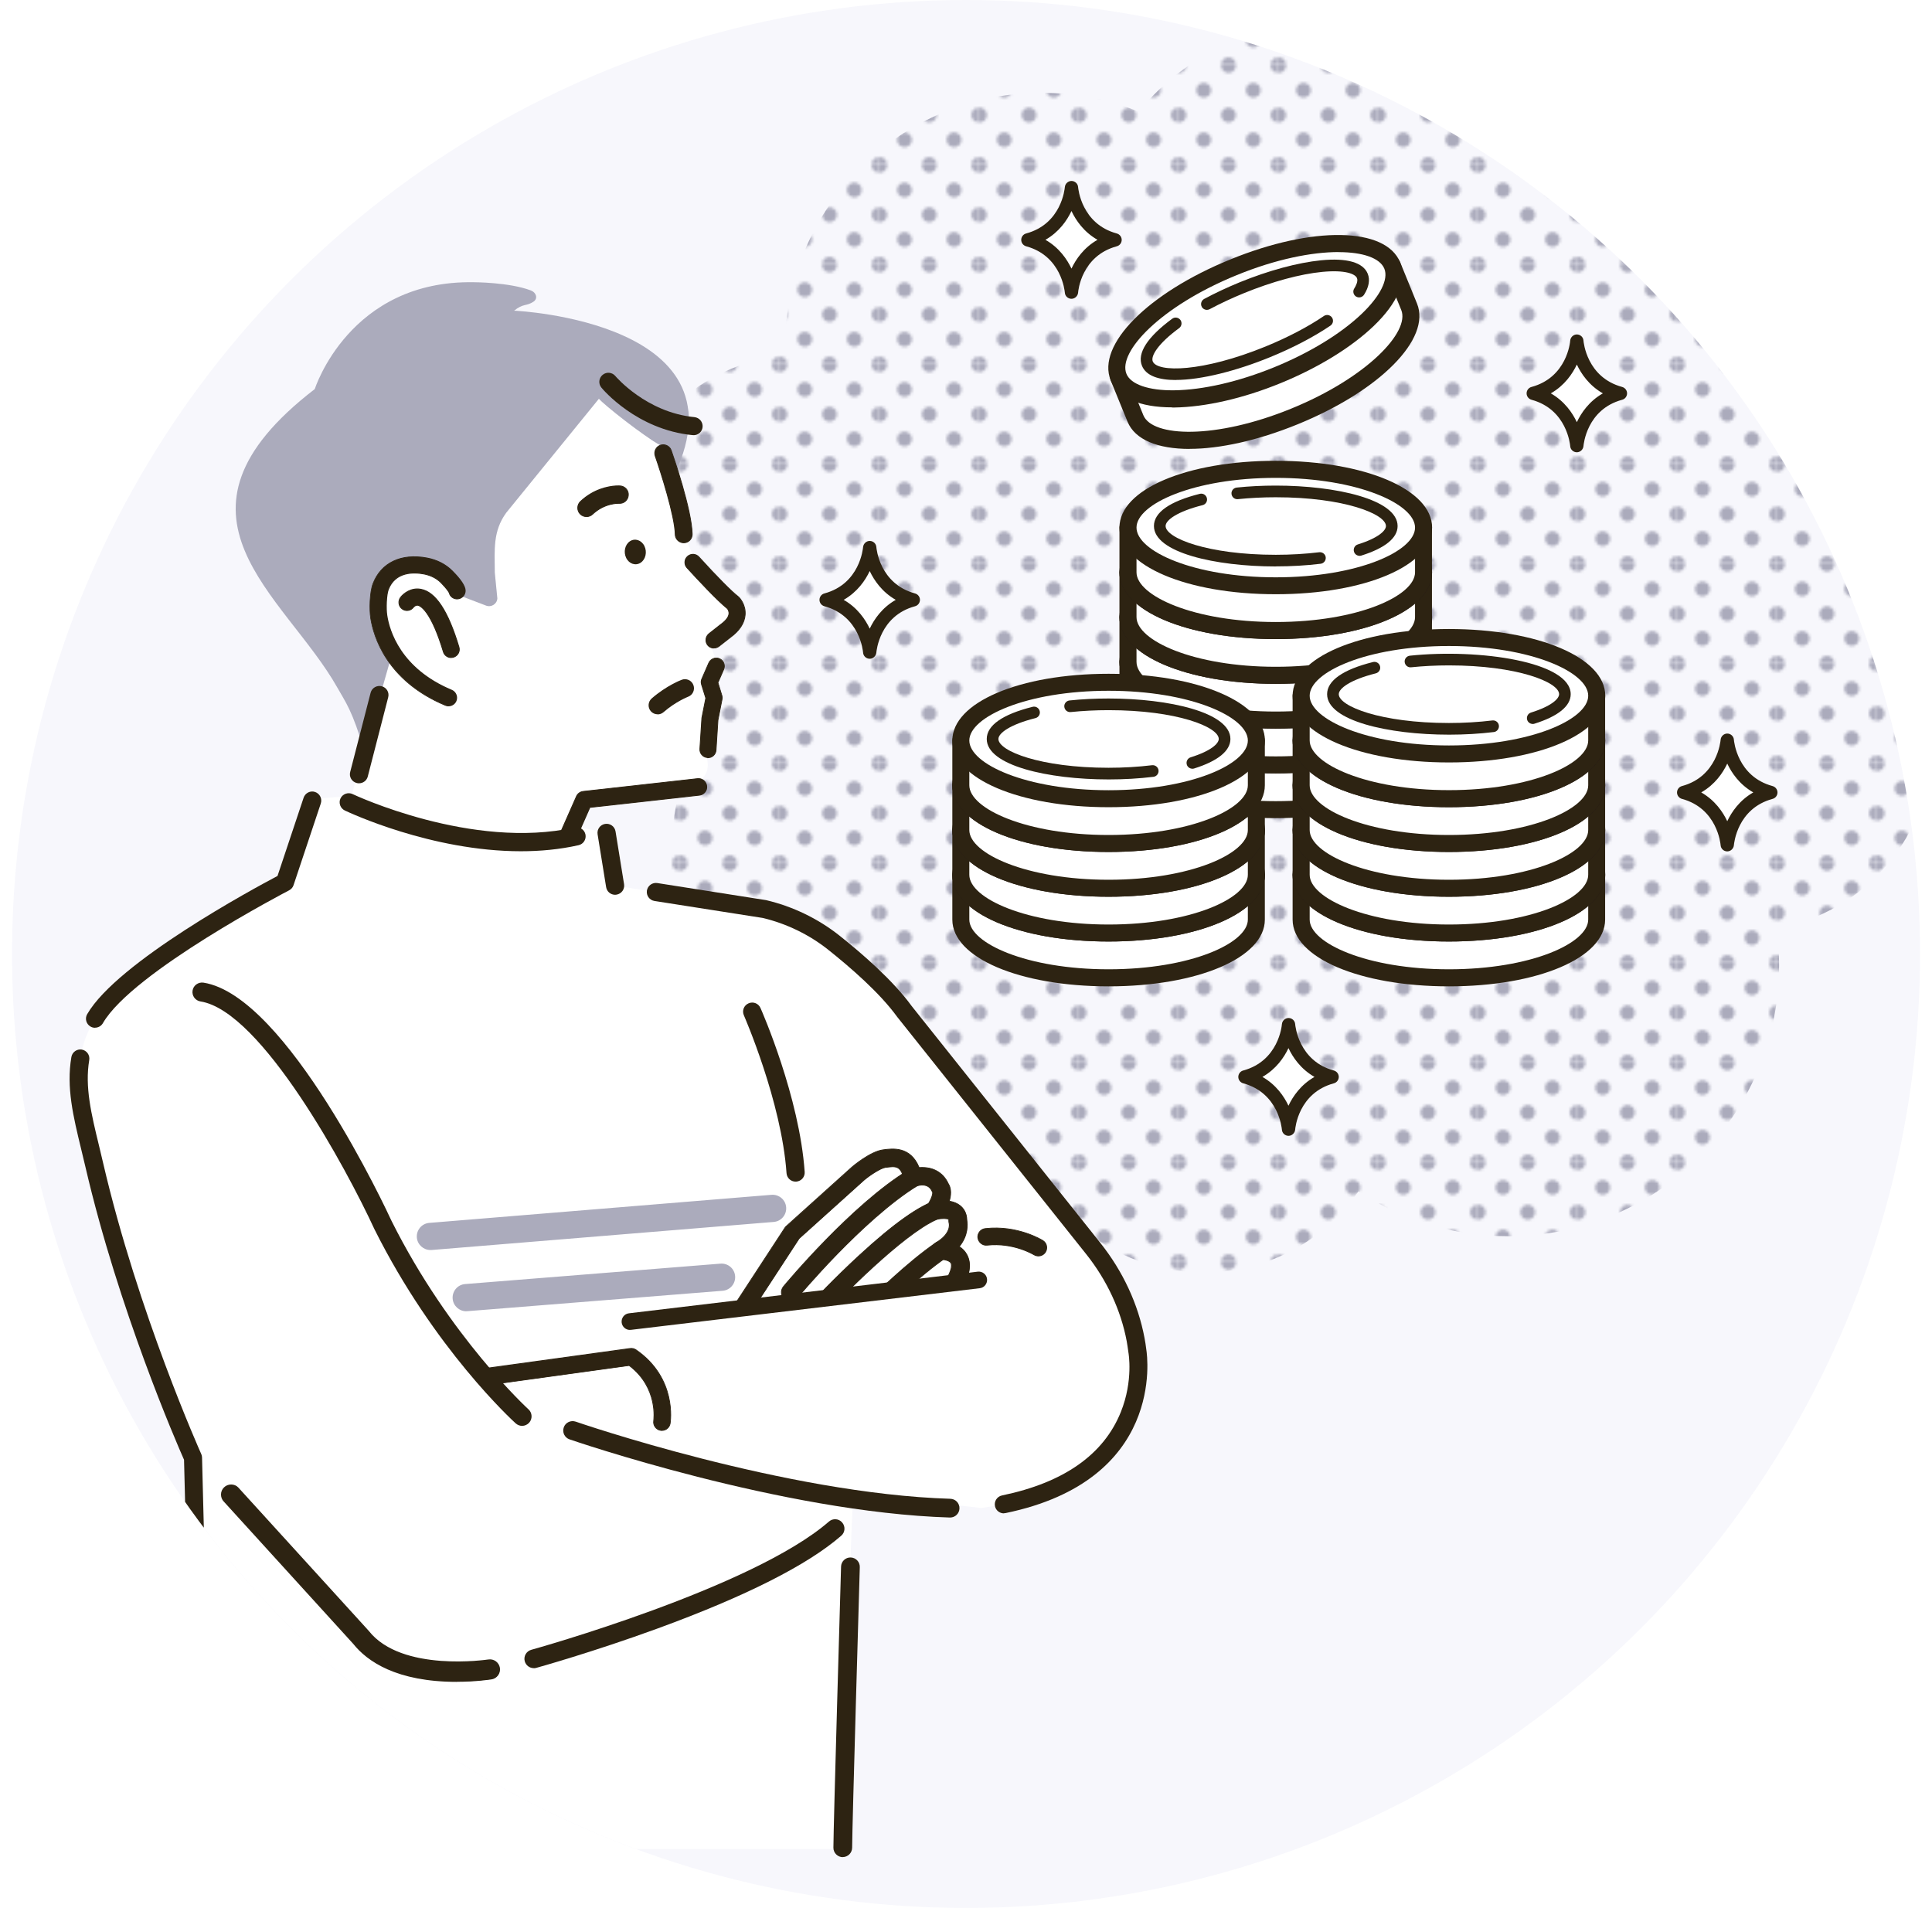 <?xml version="1.0" encoding="UTF-8"?><svg id="_レイヤー_2" xmlns="http://www.w3.org/2000/svg" xmlns:xlink="http://www.w3.org/1999/xlink" viewBox="0 0 264.97 261.67"><defs><style>.cls-1{fill:none;}.cls-2{fill:#ababbc;}.cls-3{fill:#f7f7fc;}.cls-4{fill:url(#_新規パターンスウォッチ_13);}.cls-5{clip-path:url(#clippath-1);}.cls-6{fill:#231815;}.cls-7{fill:#fff;}.cls-8{clip-path:url(#clippath);}.cls-9{fill:#2d2312;}</style><clipPath id="clippath"><circle class="cls-1" cx="132.49" cy="130.84" r="130.84"/></clipPath><pattern id="_新規パターンスウォッチ_13" x="0" y="0" width="35.76" height="35.76" patternTransform="translate(-5515.51 -2809.1) scale(.38)" patternUnits="userSpaceOnUse" viewBox="0 0 35.76 35.76"><rect class="cls-1" y="0" width="35.76" height="35.76"/><path class="cls-2" d="M35.76,38.44c1.48,0,2.68-1.2,2.68-2.68s-1.2-2.68-2.68-2.68-2.68,1.2-2.68,2.68,1.2,2.68,2.68,2.68Z"/><path class="cls-2" d="M17.88,38.44c1.48,0,2.68-1.2,2.68-2.68s-1.2-2.68-2.68-2.68-2.68,1.2-2.68,2.68,1.2,2.68,2.68,2.68Z"/><path class="cls-2" d="M0,38.44c1.48,0,2.68-1.2,2.68-2.68s-1.2-2.68-2.68-2.68-2.68,1.2-2.68,2.68,1.2,2.68,2.68,2.68Z"/><path class="cls-2" d="M35.76,20.56c1.48,0,2.68-1.2,2.68-2.68s-1.2-2.68-2.68-2.68-2.68,1.2-2.68,2.68,1.2,2.68,2.68,2.68Z"/><path class="cls-2" d="M17.88,20.56c1.48,0,2.68-1.2,2.68-2.68s-1.2-2.68-2.68-2.68-2.68,1.2-2.68,2.68,1.2,2.68,2.68,2.68Z"/><path class="cls-2" d="M0,20.56c1.48,0,2.68-1.2,2.68-2.68s-1.2-2.68-2.68-2.68-2.68,1.2-2.68,2.68,1.2,2.68,2.68,2.68Z"/><path class="cls-2" d="M35.76,2.68c1.48,0,2.68-1.2,2.68-2.68s-1.2-2.68-2.68-2.68-2.68,1.2-2.68,2.68,1.2,2.68,2.68,2.68Z"/><path class="cls-2" d="M17.88,2.68c1.48,0,2.68-1.2,2.68-2.68s-1.2-2.68-2.68-2.68-2.68,1.2-2.68,2.68,1.2,2.68,2.68,2.68Z"/><path class="cls-2" d="M0,2.68c1.48,0,2.68-1.2,2.68-2.68S1.48-2.68,0-2.68-2.68-1.48-2.68,0-1.48,2.68,0,2.68Z"/><path class="cls-2" d="M-17.88,2.68c1.48,0,2.68-1.2,2.68-2.68s-1.2-2.68-2.68-2.68-2.68,1.2-2.68,2.68,1.2,2.68,2.68,2.68Z"/><path class="cls-2" d="M-17.88,0"/><path class="cls-2" d="M8.94,29.5c1.48,0,2.68-1.2,2.68-2.68s-1.2-2.68-2.68-2.68-2.68,1.2-2.68,2.68,1.2,2.68,2.68,2.68Z"/><path class="cls-2" d="M26.82,29.5c1.48,0,2.68-1.2,2.68-2.68s-1.2-2.68-2.68-2.68-2.68,1.2-2.68,2.68,1.2,2.68,2.68,2.68Z"/><path class="cls-2" d="M8.94,11.62c1.48,0,2.68-1.2,2.68-2.68s-1.2-2.68-2.68-2.68-2.68,1.2-2.68,2.68,1.2,2.68,2.68,2.68Z"/><path class="cls-2" d="M26.82,11.62c1.48,0,2.68-1.2,2.68-2.68s-1.2-2.68-2.68-2.68-2.68,1.2-2.68,2.68,1.2,2.68,2.68,2.68Z"/><path class="cls-2" d="M-8.94,11.62c1.48,0,2.68-1.2,2.68-2.68s-1.2-2.68-2.68-2.68-2.68,1.2-2.68,2.68,1.2,2.68,2.68,2.68Z"/><path class="cls-2" d="M-8.94,8.94"/></pattern><clipPath id="clippath-1"><path class="cls-1" d="M139.08,174.59l-43.4,4.66v-25.41l28.8.85s12.92,10.37,14.61,19.9Z"/></clipPath></defs><g id="_レイヤー_14"><g id="sell"><g id="point"><circle class="cls-3" cx="132.49" cy="130.84" r="130.84"/><g class="cls-8"><path class="cls-4" d="M264.97,101.85c0-8.99-4.59-16.9-11.54-21.53,3.21-5.86,5.03-12.58,5.03-19.72,0-22.71-18.41-41.11-41.11-41.11-2.71,0-5.36.27-7.93.77-5.43-10.04-16.05-16.86-28.27-16.86-10.08,0-19.08,4.65-24.97,11.92-4.1-1.67-8.59-2.59-13.29-2.59-19.47,0-35.26,15.79-35.26,35.26,0,.21,0,.41,0,.62-13.65,1.69-24.22,13.33-24.22,27.44,0,9.93,5.23,18.63,13.08,23.51-2.86,5.51-4.47,11.77-4.47,18.41,0,22.13,17.94,40.07,40.07,40.07,2.93,0,5.79-.32,8.54-.91,3.51,10.12,13.12,17.4,24.43,17.4,8.81,0,16.59-4.41,21.25-11.14,5.88,3.89,12.93,6.16,20.51,6.16,20.54,0,37.18-16.65,37.18-37.18,0-1.71-.12-3.4-.34-5.05,12.11-2.15,21.3-12.72,21.3-25.45Z"/><path class="cls-7" d="M164.99,119.98c-3.51-1.15-8.02-1.84-12.95-1.84s-9.44.69-12.95,1.84h-7.32v6.14c0,4.41,9.07,7.98,20.27,7.98s20.27-3.57,20.27-7.98v-6.14h-7.32Z"/><path class="cls-9" d="M152.04,135.28c-12.22,0-21.43-3.93-21.43-9.15v-6.14c0-.65.52-1.17,1.17-1.17h7.13c3.71-1.19,8.37-1.84,13.13-1.84s9.42.65,13.13,1.84h7.13c.65,0,1.17.52,1.17,1.17v6.14c0,5.22-9.21,9.15-21.44,9.15ZM132.94,121.15v4.97c0,3.22,7.84,6.82,19.1,6.82s19.1-3.59,19.1-6.82v-4.97h-6.15c-.12,0-.25-.02-.36-.06-3.51-1.15-7.98-1.78-12.58-1.78s-9.07.63-12.58,1.78c-.12.04-.24.06-.36.06h-6.15Z"/><ellipse class="cls-7" cx="152.04" cy="119.98" rx="20.27" ry="7.98"/><path class="cls-6" d="M152.04,129.13c-12.22,0-21.43-3.93-21.43-9.15s9.21-9.15,21.43-9.15,21.44,3.93,21.44,9.15-9.21,9.15-21.44,9.15ZM152.04,113.17c-11.26,0-19.1,3.59-19.1,6.82s7.84,6.82,19.1,6.82,19.1-3.59,19.1-6.82-7.84-6.82-19.1-6.82Z"/><path class="cls-7" d="M164.99,113.84c-3.51-1.15-8.02-1.84-12.95-1.84s-9.44.69-12.95,1.84h-7.32v6.14c0,4.41,9.07,7.98,20.27,7.98s20.27-3.57,20.27-7.98v-6.14h-7.32Z"/><path class="cls-9" d="M152.04,129.13c-12.22,0-21.43-3.93-21.43-9.15v-6.14c0-.65.52-1.17,1.17-1.17h7.13c3.71-1.19,8.37-1.84,13.13-1.84s9.42.65,13.13,1.84h7.13c.65,0,1.17.52,1.17,1.17v6.14c0,5.22-9.21,9.15-21.44,9.15ZM132.94,115.01v4.97c0,3.22,7.84,6.82,19.1,6.82s19.1-3.59,19.1-6.82v-4.97h-6.15c-.12,0-.25-.02-.36-.06-3.51-1.15-7.98-1.78-12.58-1.78s-9.07.63-12.58,1.78c-.12.04-.24.06-.36.06h-6.15Z"/><ellipse class="cls-7" cx="152.04" cy="113.84" rx="20.27" ry="7.98"/><path class="cls-6" d="M152.04,122.99c-12.22,0-21.43-3.93-21.43-9.15s9.21-9.15,21.43-9.15,21.44,3.93,21.44,9.15-9.21,9.15-21.44,9.15ZM152.04,107.02c-11.26,0-19.1,3.59-19.1,6.82s7.84,6.82,19.1,6.82,19.1-3.59,19.1-6.82-7.84-6.82-19.1-6.82Z"/><path class="cls-7" d="M164.99,107.7c-3.51-1.15-8.02-1.84-12.95-1.84s-9.44.69-12.95,1.84h-7.32v6.14c0,4.41,9.07,7.98,20.27,7.98s20.27-3.57,20.27-7.98v-6.14h-7.32Z"/><path class="cls-9" d="M152.04,122.99c-12.22,0-21.43-3.93-21.43-9.15v-6.14c0-.65.52-1.17,1.17-1.17h7.13c3.71-1.19,8.37-1.84,13.13-1.84s9.42.65,13.13,1.84h7.13c.65,0,1.17.52,1.17,1.17v6.14c0,5.22-9.21,9.15-21.44,9.15ZM132.94,108.87v4.97c0,3.22,7.84,6.82,19.1,6.82s19.1-3.59,19.1-6.82v-4.97h-6.15c-.12,0-.25-.02-.36-.06-3.51-1.15-7.98-1.78-12.58-1.78s-9.07.63-12.58,1.78c-.12.04-.24.06-.36.06h-6.15Z"/><ellipse class="cls-7" cx="152.04" cy="107.7" rx="20.27" ry="7.98"/><path class="cls-6" d="M152.04,116.85c-12.22,0-21.43-3.93-21.43-9.15s9.21-9.15,21.43-9.15,21.44,3.93,21.44,9.15-9.21,9.15-21.44,9.15ZM152.04,100.88c-11.26,0-19.1,3.59-19.1,6.82s7.84,6.82,19.1,6.82,19.1-3.59,19.1-6.82-7.84-6.82-19.1-6.82Z"/><path class="cls-7" d="M187.92,96.92c-3.51-1.15-8.02-1.84-12.95-1.84s-9.44.69-12.95,1.84h-7.32v6.14c0,4.41,9.07,7.98,20.27,7.98s20.27-3.57,20.27-7.98v-6.14h-7.32Z"/><path class="cls-9" d="M174.97,112.21c-12.22,0-21.44-3.93-21.44-9.15v-6.14c0-.65.52-1.17,1.17-1.17h7.13c3.71-1.19,8.37-1.84,13.13-1.84s9.42.65,13.13,1.84h7.13c.65,0,1.17.52,1.17,1.17v6.14c0,5.22-9.21,9.15-21.44,9.15ZM155.87,98.09v4.97c0,3.22,7.84,6.82,19.1,6.82s19.1-3.59,19.1-6.82v-4.97h-6.15c-.12,0-.25-.02-.36-.06-3.51-1.15-7.98-1.78-12.58-1.78s-9.07.63-12.58,1.78c-.12.04-.24.06-.36.06h-6.15Z"/><ellipse class="cls-7" cx="174.97" cy="96.92" rx="20.27" ry="7.98"/><path class="cls-6" d="M174.97,106.07c-12.22,0-21.44-3.93-21.44-9.15s9.21-9.15,21.44-9.15,21.44,3.93,21.44,9.15-9.21,9.15-21.44,9.15ZM174.97,90.1c-11.26,0-19.1,3.59-19.1,6.82s7.84,6.82,19.1,6.82,19.1-3.59,19.1-6.82-7.84-6.82-19.1-6.82Z"/><path class="cls-7" d="M187.92,90.78c-3.51-1.15-8.02-1.84-12.95-1.84s-9.44.69-12.95,1.84h-7.32v6.14c0,4.41,9.07,7.98,20.27,7.98s20.27-3.57,20.27-7.98v-6.14h-7.32Z"/><path class="cls-9" d="M174.97,106.07c-12.22,0-21.44-3.93-21.44-9.15v-6.14c0-.65.52-1.17,1.17-1.17h7.13c3.71-1.19,8.37-1.84,13.13-1.84s9.42.65,13.13,1.84h7.13c.65,0,1.17.52,1.17,1.17v6.14c0,5.22-9.21,9.15-21.44,9.15ZM155.87,91.95v4.97c0,3.22,7.84,6.82,19.1,6.82s19.1-3.59,19.1-6.82v-4.97h-6.15c-.12,0-.25-.02-.36-.06-3.51-1.15-7.98-1.78-12.58-1.78s-9.07.63-12.58,1.78c-.12.04-.24.06-.36.06h-6.15Z"/><ellipse class="cls-7" cx="174.97" cy="90.78" rx="20.27" ry="7.98"/><path class="cls-6" d="M174.97,99.93c-12.22,0-21.44-3.93-21.44-9.15s9.21-9.15,21.44-9.15,21.44,3.93,21.44,9.15-9.21,9.15-21.44,9.15ZM174.97,83.96c-11.26,0-19.1,3.59-19.1,6.82s7.84,6.82,19.1,6.82,19.1-3.59,19.1-6.82-7.84-6.82-19.1-6.82Z"/><path class="cls-7" d="M187.92,84.64c-3.51-1.15-8.02-1.84-12.95-1.84s-9.44.69-12.95,1.84h-7.32v6.14c0,4.41,9.07,7.98,20.27,7.98s20.27-3.57,20.27-7.98v-6.14h-7.32Z"/><path class="cls-9" d="M174.97,99.93c-12.22,0-21.44-3.93-21.44-9.15v-6.14c0-.65.52-1.17,1.17-1.17h7.13c3.71-1.19,8.37-1.84,13.13-1.84s9.42.65,13.13,1.84h7.13c.65,0,1.17.52,1.17,1.17v6.14c0,5.22-9.21,9.15-21.44,9.15ZM155.87,85.8v4.97c0,3.22,7.84,6.82,19.1,6.82s19.1-3.59,19.1-6.82v-4.97h-6.15c-.12,0-.25-.02-.36-.06-3.51-1.15-7.98-1.78-12.58-1.78s-9.07.63-12.58,1.78c-.12.04-.24.06-.36.06h-6.15Z"/><ellipse class="cls-7" cx="174.97" cy="84.64" rx="20.27" ry="7.98"/><path class="cls-6" d="M174.97,93.79c-12.22,0-21.44-3.93-21.44-9.15s9.21-9.15,21.44-9.15,21.44,3.93,21.44,9.15-9.21,9.15-21.44,9.15ZM174.97,77.82c-11.26,0-19.1,3.59-19.1,6.82s7.84,6.82,19.1,6.82,19.1-3.59,19.1-6.82-7.84-6.82-19.1-6.82Z"/><path class="cls-7" d="M187.92,78.49c-3.51-1.15-8.02-1.84-12.95-1.84s-9.44.69-12.95,1.84h-7.32v6.14c0,4.41,9.07,7.98,20.27,7.98s20.27-3.57,20.27-7.98v-6.14h-7.32Z"/><path class="cls-9" d="M174.97,93.79c-12.22,0-21.44-3.93-21.44-9.15v-6.14c0-.65.52-1.17,1.17-1.17h7.13c3.71-1.19,8.37-1.84,13.13-1.84s9.42.65,13.13,1.84h7.13c.65,0,1.17.52,1.17,1.17v6.14c0,5.22-9.21,9.15-21.44,9.15ZM155.87,79.66v4.97c0,3.22,7.84,6.82,19.1,6.82s19.1-3.59,19.1-6.82v-4.97h-6.15c-.12,0-.25-.02-.36-.06-3.51-1.15-7.98-1.78-12.58-1.78s-9.07.63-12.58,1.78c-.12.04-.24.06-.36.06h-6.15Z"/><ellipse class="cls-7" cx="174.97" cy="78.49" rx="20.27" ry="7.98"/><path class="cls-6" d="M174.97,87.65c-12.22,0-21.44-3.93-21.44-9.15s9.21-9.15,21.44-9.15,21.44,3.93,21.44,9.15-9.21,9.15-21.44,9.15ZM174.97,71.68c-11.26,0-19.1,3.59-19.1,6.82s7.84,6.82,19.1,6.82,19.1-3.59,19.1-6.82-7.84-6.82-19.1-6.82Z"/><path class="cls-7" d="M164.99,101.56c-3.51-1.15-8.02-1.84-12.95-1.84s-9.44.69-12.95,1.84h-7.32v6.14c0,4.41,9.07,7.98,20.27,7.98s20.27-3.57,20.27-7.98v-6.14h-7.32Z"/><path class="cls-9" d="M152.04,116.85c-12.22,0-21.43-3.93-21.43-9.15v-6.14c0-.65.52-1.17,1.17-1.17h7.13c3.71-1.19,8.37-1.84,13.13-1.84s9.42.65,13.13,1.84h7.13c.65,0,1.17.52,1.17,1.17v6.14c0,5.22-9.21,9.15-21.44,9.15ZM132.94,102.73v4.97c0,3.22,7.84,6.82,19.1,6.82s19.1-3.59,19.1-6.82v-4.97h-6.15c-.12,0-.25-.02-.36-.06-3.51-1.15-7.98-1.79-12.58-1.79s-9.07.63-12.58,1.79c-.12.04-.24.06-.36.06h-6.15Z"/><ellipse class="cls-7" cx="152.04" cy="101.56" rx="20.27" ry="7.98"/><path class="cls-9" d="M152.04,110.71c-12.22,0-21.43-3.93-21.43-9.15s9.21-9.15,21.43-9.15,21.44,3.93,21.44,9.15-9.21,9.15-21.44,9.15ZM152.04,94.74c-11.26,0-19.1,3.59-19.1,6.82s7.84,6.82,19.1,6.82,19.1-3.59,19.1-6.82-7.84-6.82-19.1-6.82Z"/><path class="cls-9" d="M152.04,106.9c-8.3,0-16.71-1.91-16.71-5.55,0-1.86,2.17-3.38,6.29-4.41.43-.11.86.15.97.58.11.43-.15.86-.58.97-3.51.88-5.08,2.07-5.08,2.86,0,1.65,5.75,3.95,15.11,3.95,2.06,0,4.07-.12,5.96-.35.44-.05.84.26.89.7.05.44-.26.84-.7.89-1.96.24-4.03.36-6.16.36Z"/><path class="cls-9" d="M163.53,105.43c-.34,0-.66-.22-.76-.56-.13-.42.1-.87.52-1,2.85-.89,3.86-1.91,3.86-2.52,0-1.65-5.75-3.95-15.11-3.95-1.78,0-3.53.09-5.19.26-.44.05-.83-.27-.88-.71-.05-.44.27-.83.71-.88,1.72-.18,3.52-.27,5.36-.27,8.3,0,16.71,1.91,16.71,5.55,0,1.63-1.72,3.03-4.98,4.05-.08.02-.16.04-.24.04Z"/><path class="cls-7" d="M211.67,119.98c-3.51-1.15-8.02-1.84-12.95-1.84s-9.44.69-12.95,1.84h-7.32v6.14c0,4.41,9.07,7.98,20.27,7.98s20.27-3.57,20.27-7.98v-6.14h-7.32Z"/><path class="cls-9" d="M198.72,135.28c-12.22,0-21.44-3.93-21.44-9.15v-6.14c0-.65.52-1.17,1.17-1.17h7.13c3.71-1.19,8.37-1.84,13.13-1.84s9.42.65,13.13,1.84h7.13c.65,0,1.17.52,1.17,1.17v6.14c0,5.22-9.21,9.15-21.44,9.15ZM179.62,121.15v4.97c0,3.22,7.84,6.82,19.1,6.82s19.1-3.59,19.1-6.82v-4.97h-6.15c-.12,0-.25-.02-.36-.06-3.51-1.15-7.98-1.78-12.58-1.78s-9.07.63-12.58,1.78c-.12.04-.24.06-.36.06h-6.15Z"/><ellipse class="cls-7" cx="198.72" cy="119.98" rx="20.27" ry="7.98"/><path class="cls-6" d="M198.72,129.13c-12.22,0-21.44-3.93-21.44-9.15s9.21-9.15,21.44-9.15,21.44,3.93,21.44,9.15-9.21,9.15-21.44,9.15ZM198.72,113.17c-11.26,0-19.1,3.59-19.1,6.82s7.84,6.82,19.1,6.82,19.1-3.59,19.1-6.82-7.84-6.82-19.1-6.82Z"/><path class="cls-7" d="M211.67,113.84c-3.51-1.15-8.02-1.84-12.95-1.84s-9.44.69-12.95,1.84h-7.32v6.14c0,4.41,9.07,7.98,20.27,7.98s20.27-3.57,20.27-7.98v-6.14h-7.32Z"/><path class="cls-9" d="M198.72,129.13c-12.22,0-21.44-3.93-21.44-9.15v-6.14c0-.65.52-1.17,1.17-1.17h7.13c3.71-1.19,8.37-1.84,13.13-1.84s9.42.65,13.13,1.84h7.13c.65,0,1.17.52,1.17,1.17v6.14c0,5.22-9.21,9.15-21.44,9.15ZM179.62,115.01v4.97c0,3.22,7.84,6.82,19.1,6.82s19.1-3.59,19.1-6.82v-4.97h-6.15c-.12,0-.25-.02-.36-.06-3.51-1.15-7.98-1.78-12.58-1.78s-9.07.63-12.58,1.78c-.12.04-.24.06-.36.06h-6.15Z"/><ellipse class="cls-7" cx="198.72" cy="113.84" rx="20.27" ry="7.98"/><path class="cls-6" d="M198.72,122.99c-12.22,0-21.44-3.93-21.44-9.15s9.21-9.15,21.44-9.15,21.44,3.93,21.44,9.15-9.21,9.15-21.44,9.15ZM198.72,107.02c-11.26,0-19.1,3.59-19.1,6.82s7.84,6.82,19.1,6.82,19.1-3.59,19.1-6.82-7.84-6.82-19.1-6.82Z"/><path class="cls-7" d="M211.67,107.7c-3.51-1.15-8.02-1.84-12.95-1.84s-9.44.69-12.95,1.84h-7.32v6.14c0,4.41,9.07,7.98,20.27,7.98s20.27-3.57,20.27-7.98v-6.14h-7.32Z"/><path class="cls-9" d="M198.72,122.99c-12.22,0-21.44-3.93-21.44-9.15v-6.14c0-.65.52-1.17,1.17-1.17h7.13c3.71-1.19,8.37-1.84,13.13-1.84s9.42.65,13.13,1.84h7.13c.65,0,1.17.52,1.17,1.17v6.14c0,5.22-9.21,9.15-21.44,9.15ZM179.62,108.87v4.97c0,3.22,7.84,6.82,19.1,6.82s19.1-3.59,19.1-6.82v-4.97h-6.15c-.12,0-.25-.02-.36-.06-3.51-1.15-7.98-1.78-12.58-1.78s-9.07.63-12.58,1.78c-.12.04-.24.06-.36.06h-6.15Z"/><ellipse class="cls-7" cx="198.72" cy="107.7" rx="20.27" ry="7.98"/><path class="cls-6" d="M198.72,116.85c-12.22,0-21.44-3.93-21.44-9.15s9.21-9.15,21.44-9.15,21.44,3.93,21.44,9.15-9.21,9.15-21.44,9.15ZM198.72,100.88c-11.26,0-19.1,3.59-19.1,6.82s7.84,6.82,19.1,6.82,19.1-3.59,19.1-6.82-7.84-6.82-19.1-6.82Z"/><path class="cls-7" d="M211.67,101.56c-3.51-1.15-8.02-1.84-12.95-1.84s-9.44.69-12.95,1.84h-7.32v6.14c0,4.41,9.07,7.98,20.27,7.98s20.27-3.57,20.27-7.98v-6.14h-7.32Z"/><path class="cls-9" d="M198.72,116.85c-12.22,0-21.44-3.93-21.44-9.15v-6.14c0-.65.52-1.17,1.17-1.17h7.13c3.71-1.19,8.37-1.84,13.13-1.84s9.42.65,13.13,1.84h7.13c.65,0,1.17.52,1.17,1.17v6.14c0,5.22-9.21,9.15-21.44,9.15ZM179.62,102.73v4.97c0,3.22,7.84,6.82,19.1,6.82s19.1-3.59,19.1-6.82v-4.97h-6.15c-.12,0-.25-.02-.36-.06-3.51-1.15-7.98-1.79-12.58-1.79s-9.07.63-12.58,1.79c-.12.04-.24.06-.36.06h-6.15Z"/><ellipse class="cls-7" cx="198.72" cy="101.56" rx="20.27" ry="7.98"/><path class="cls-6" d="M198.72,110.71c-12.22,0-21.44-3.93-21.44-9.15s9.21-9.15,21.44-9.15,21.44,3.93,21.44,9.15-9.21,9.15-21.44,9.15ZM198.72,94.74c-11.26,0-19.1,3.59-19.1,6.82s7.84,6.82,19.1,6.82,19.1-3.59,19.1-6.82-7.84-6.82-19.1-6.82Z"/><path class="cls-7" d="M184.16,39.16c-3.69.26-8.13,1.33-12.68,3.19-4.56,1.86-8.48,4.21-11.29,6.6l-6.78,2.76,2.32,5.69c1.67,4.08,11.42,3.96,21.78-.26,10.36-4.23,17.42-10.97,15.75-15.05l-2.32-5.69-6.78,2.76Z"/><path class="cls-9" d="M163.15,61.57c-4.35,0-7.49-1.25-8.51-3.73l-2.32-5.69c-.24-.6.04-1.28.64-1.52l6.61-2.7c2.99-2.5,7.05-4.87,11.46-6.67,4.41-1.8,8.97-2.95,12.86-3.26l6.61-2.7c.29-.12.61-.12.89,0,.29.12.51.35.63.64l2.32,5.69c1.97,4.83-5.07,11.96-16.39,16.57-5.5,2.24-10.69,3.36-14.8,3.36ZM154.93,52.35l1.88,4.6c1.22,2.99,9.84,3.35,20.26-.9,10.42-4.25,16.33-10.54,15.11-13.53l-1.88-4.61-5.7,2.32c-.11.05-.24.08-.36.08-3.69.26-8.06,1.36-12.33,3.1-4.26,1.74-8.16,4.01-10.98,6.41-.09.08-.2.14-.31.19l-5.7,2.32ZM184.16,39.16h0,0Z"/><path class="cls-7" d="M190.94,36.4c1.67,4.08-5.39,10.82-15.75,15.05-10.36,4.23-20.12,4.35-21.78.26-1.67-4.08,5.39-10.82,15.75-15.05,10.36-4.23,20.12-4.35,21.78-.26Z"/><path class="cls-9" d="M160.77,55.87c-4.47,0-7.46-1.31-8.44-3.71-1.97-4.83,5.07-11.96,16.39-16.57,11.31-4.62,21.33-4.46,23.3.38h0c1,2.45-.29,5.56-3.64,8.76-3.08,2.94-7.61,5.72-12.75,7.82-5.14,2.1-10.32,3.28-14.58,3.34-.09,0-.19,0-.28,0ZM183.58,34.57c-3.65,0-8.58.96-13.98,3.17-10.42,4.25-16.33,10.54-15.11,13.53.59,1.46,3.06,2.3,6.53,2.26,3.97-.05,8.85-1.17,13.73-3.16,4.88-1.99,9.15-4.6,12.02-7.34,2.53-2.42,3.68-4.73,3.09-6.18-.59-1.44-2.89-2.27-6.28-2.27Z"/><path class="cls-9" d="M161.27,52.12c-2.37,0-4.09-.58-4.65-1.95-.7-1.72.74-3.95,4.15-6.46.36-.26.85-.18,1.12.17.26.36.18.86-.17,1.12-2.92,2.14-3.92,3.84-3.62,4.57.62,1.53,6.81,1.49,15.48-2.05,3-1.23,5.77-2.67,7.99-4.18.36-.25.86-.15,1.11.21.25.37.15.86-.21,1.11-2.32,1.57-5.18,3.06-8.29,4.33-4.57,1.87-9.44,3.12-12.92,3.12Z"/><path class="cls-9" d="M165.52,42.5c-.28,0-.56-.15-.7-.42-.21-.39-.06-.87.33-1.08,1.53-.82,3.16-1.58,4.86-2.28,4-1.63,7.97-2.7,11.17-3.02,3.55-.35,5.77.29,6.4,1.84.34.84.17,1.81-.5,2.88-.24.37-.73.48-1.1.25-.37-.23-.49-.73-.25-1.1.22-.34.55-.99.38-1.42-.24-.59-1.63-1.16-4.77-.86-3.05.3-6.85,1.33-10.72,2.91-1.64.67-3.23,1.41-4.71,2.2-.12.06-.25.1-.38.1Z"/><path class="cls-7" d="M211.67,95.42c-3.51-1.15-8.02-1.84-12.95-1.84s-9.44.69-12.95,1.84h-7.32v6.14c0,4.41,9.07,7.98,20.27,7.98s20.27-3.57,20.27-7.98v-6.14h-7.32Z"/><path class="cls-9" d="M198.72,110.71c-12.22,0-21.44-3.93-21.44-9.15v-6.14c0-.65.52-1.17,1.17-1.17h7.13c3.71-1.19,8.37-1.84,13.13-1.84s9.42.65,13.13,1.84h7.13c.65,0,1.17.52,1.17,1.17v6.14c0,5.22-9.21,9.15-21.44,9.15ZM179.62,96.58v4.97c0,3.22,7.84,6.82,19.1,6.82s19.1-3.59,19.1-6.82v-4.97h-6.15c-.12,0-.25-.02-.36-.06-3.51-1.15-7.98-1.78-12.58-1.78s-9.07.63-12.58,1.78c-.12.04-.24.06-.36.06h-6.15Z"/><ellipse class="cls-7" cx="198.72" cy="95.42" rx="20.27" ry="7.98"/><path class="cls-9" d="M198.72,104.57c-12.22,0-21.44-3.93-21.44-9.15s9.21-9.15,21.44-9.15,21.44,3.93,21.44,9.15-9.21,9.15-21.44,9.15ZM198.72,88.6c-11.26,0-19.1,3.59-19.1,6.82s7.84,6.82,19.1,6.82,19.1-3.59,19.1-6.82-7.84-6.82-19.1-6.82Z"/><path class="cls-9" d="M198.72,100.76c-8.3,0-16.71-1.91-16.71-5.55,0-1.86,2.17-3.38,6.29-4.41.43-.11.86.15.97.58.11.43-.15.86-.58.97-3.51.88-5.08,2.07-5.08,2.86,0,1.65,5.75,3.95,15.11,3.95,2.06,0,4.07-.12,5.96-.35.44-.05.84.26.89.7.05.44-.26.84-.69.89-1.96.24-4.03.36-6.16.36Z"/><path class="cls-9" d="M210.21,99.29c-.34,0-.66-.22-.76-.56-.13-.42.1-.87.52-1,2.85-.89,3.86-1.91,3.86-2.52,0-1.65-5.75-3.95-15.11-3.95-1.78,0-3.52.09-5.19.26-.44.05-.83-.27-.88-.71-.05-.44.27-.83.71-.88,9.52-1,22.06.83,22.06,5.28,0,1.63-1.72,3.03-4.98,4.05-.08.02-.16.04-.24.04Z"/><path class="cls-7" d="M187.92,72.35c-3.51-1.15-8.02-1.84-12.95-1.84s-9.44.69-12.95,1.84h-7.32v6.14c0,4.41,9.07,7.98,20.27,7.98s20.27-3.57,20.27-7.98v-6.14h-7.32Z"/><path class="cls-9" d="M174.97,87.65c-12.22,0-21.44-3.93-21.44-9.15v-6.14c0-.65.52-1.17,1.17-1.17h7.13c3.71-1.19,8.37-1.84,13.13-1.84s9.42.65,13.13,1.84h7.13c.65,0,1.17.52,1.17,1.17v6.14c0,5.22-9.21,9.15-21.44,9.15ZM155.87,73.52v4.97c0,3.22,7.84,6.82,19.1,6.82s19.1-3.59,19.1-6.82v-4.97h-6.15c-.12,0-.25-.02-.36-.06-3.51-1.15-7.98-1.79-12.58-1.79s-9.07.63-12.58,1.79c-.12.04-.24.06-.36.06h-6.15Z"/><ellipse class="cls-7" cx="174.97" cy="72.35" rx="20.27" ry="7.98"/><path class="cls-9" d="M174.97,81.5c-12.22,0-21.44-3.93-21.44-9.15s9.21-9.15,21.44-9.15,21.44,3.93,21.44,9.15-9.21,9.15-21.44,9.15ZM174.97,65.54c-11.26,0-19.1,3.59-19.1,6.82s7.84,6.82,19.1,6.82,19.1-3.59,19.1-6.82-7.84-6.82-19.1-6.82Z"/><path class="cls-9" d="M174.97,77.69c-8.3,0-16.71-1.91-16.71-5.55,0-1.86,2.17-3.38,6.29-4.41.43-.11.86.15.97.58.11.43-.15.86-.58.97-3.51.88-5.08,2.07-5.08,2.86,0,1.65,5.75,3.95,15.11,3.95,2.06,0,4.07-.12,5.96-.35.44-.05.84.26.89.69.05.44-.26.84-.7.89-1.96.24-4.03.36-6.16.36Z"/><path class="cls-9" d="M186.46,76.23c-.34,0-.66-.22-.76-.56-.13-.42.1-.87.52-1,2.85-.89,3.86-1.91,3.86-2.52,0-1.65-5.75-3.95-15.11-3.95-1.78,0-3.53.09-5.19.26-.44.05-.83-.27-.88-.71-.05-.44.27-.83.71-.88,1.72-.18,3.52-.27,5.36-.27,8.3,0,16.71,1.91,16.71,5.55,0,1.63-1.72,3.03-4.98,4.05-.08.02-.16.04-.24.04Z"/><path class="cls-7" d="M216.26,46.78s-.42,5.66-5.98,7.16c5.56,1.51,5.98,7.16,5.98,7.16,0,0,.42-5.66,5.98-7.16-5.56-1.51-5.98-7.16-5.98-7.16Z"/><path class="cls-9" d="M216.26,61.86h0c-.39,0-.72-.3-.75-.7-.02-.21-.46-5.15-5.42-6.49-.33-.09-.56-.39-.56-.73s.23-.64.56-.73c4.96-1.34,5.41-6.29,5.42-6.5.03-.39.36-.69.75-.69h0c.39,0,.72.3.75.69.02.21.47,5.15,5.42,6.5.33.09.56.39.56.73s-.23.64-.56.73c-4.96,1.34-5.41,6.29-5.42,6.5-.03.39-.36.69-.75.69ZM212.35,53.95c2.11,1.11,3.28,2.86,3.91,4.35.64-1.49,1.8-3.24,3.91-4.35-2.11-1.11-3.28-2.86-3.91-4.35-.64,1.49-1.8,3.24-3.91,4.35Z"/><path class="cls-9" d="M216.26,62.03h0c-.48,0-.88-.37-.91-.85-.02-.2-.45-5.03-5.3-6.35-.4-.11-.68-.47-.68-.88s.28-.78.68-.88c4.86-1.32,5.29-6.15,5.3-6.35.04-.47.44-.85.91-.85.48,0,.88.37.91.85.02.21.45,5.03,5.3,6.35.4.11.68.47.68.88s-.28.78-.68.88c-4.86,1.32-5.28,6.15-5.3,6.35-.04.47-.44.85-.91.85ZM216.26,46.19c-.31,0-.56.24-.59.54-.02.21-.46,5.27-5.54,6.64-.26.07-.43.3-.43.57s.18.5.43.57c5.07,1.38,5.53,6.43,5.54,6.64.02.31.28.54.59.54v.16s0-.16,0-.16c.3,0,.56-.24.59-.54.02-.21.46-5.26,5.54-6.64.26-.07.43-.3.43-.57s-.18-.5-.43-.57c-5.08-1.38-5.53-6.43-5.54-6.64-.02-.3-.28-.54-.59-.54ZM216.26,58.71l-.15-.35c-.57-1.32-1.69-3.14-3.84-4.27l-.28-.15.28-.15c2.15-1.13,3.27-2.94,3.84-4.27l.15-.35.15.35c.57,1.32,1.69,3.14,3.84,4.27l.28.15-.28.15c-2.15,1.13-3.27,2.94-3.84,4.27l-.15.35ZM212.69,53.95c1.89,1.08,2.97,2.68,3.57,3.95.6-1.27,1.68-2.87,3.57-3.95-1.89-1.08-2.97-2.68-3.57-3.95-.6,1.27-1.68,2.87-3.57,3.95Z"/><path class="cls-7" d="M146.95,25.73s-.42,5.66-5.98,7.16c5.56,1.51,5.98,7.16,5.98,7.16,0,0,.42-5.66,5.98-7.16-5.56-1.51-5.98-7.16-5.98-7.16Z"/><path class="cls-9" d="M146.95,40.81h0c-.39,0-.72-.3-.75-.7-.02-.21-.46-5.15-5.42-6.49-.33-.09-.56-.39-.56-.73s.23-.64.56-.73c4.96-1.34,5.41-6.29,5.42-6.5.03-.39.36-.69.75-.69h0c.39,0,.72.3.75.69.02.21.47,5.15,5.42,6.5.33.09.56.39.56.73s-.23.64-.56.73c-4.96,1.34-5.41,6.29-5.42,6.5-.03.39-.36.69-.75.69ZM143.03,32.89c2.11,1.11,3.28,2.86,3.91,4.35.64-1.49,1.8-3.24,3.91-4.35-2.11-1.11-3.28-2.86-3.91-4.35-.64,1.49-1.8,3.24-3.91,4.35Z"/><path class="cls-9" d="M146.95,40.98h0c-.48,0-.88-.37-.91-.85-.02-.2-.45-5.03-5.3-6.35-.4-.11-.68-.47-.68-.88s.28-.78.68-.88c4.86-1.32,5.28-6.15,5.3-6.35.04-.47.44-.85.91-.85.48,0,.88.37.91.85.02.2.46,5.04,5.3,6.35.4.11.68.47.68.88s-.28.78-.68.88c-4.86,1.32-5.29,6.15-5.3,6.35-.04.47-.44.85-.91.85ZM146.95,25.14c-.31,0-.56.24-.59.54-.02.21-.46,5.26-5.54,6.64-.26.07-.43.3-.43.57s.18.5.43.57c5.07,1.38,5.53,6.43,5.54,6.64.02.31.28.54.59.54v.16s0-.16,0-.16c.31,0,.56-.24.59-.54.02-.21.46-5.26,5.54-6.64.26-.07.43-.3.43-.57s-.18-.5-.43-.57c-5.07-1.37-5.52-6.43-5.54-6.64-.02-.3-.28-.54-.59-.54ZM146.95,37.66l-.15-.35c-.57-1.32-1.69-3.14-3.84-4.27l-.28-.15.28-.15c2.15-1.13,3.27-2.94,3.84-4.27l.15-.35.15.35c.57,1.32,1.69,3.14,3.84,4.27l.28.15-.28.15c-2.15,1.13-3.27,2.94-3.84,4.27l-.15.35ZM143.38,32.89c1.89,1.08,2.97,2.68,3.57,3.95.6-1.27,1.68-2.87,3.57-3.95-1.89-1.08-2.97-2.68-3.57-3.95-.6,1.27-1.68,2.87-3.57,3.95Z"/><path class="cls-7" d="M119.28,75.11s-.42,5.66-5.98,7.16c5.56,1.51,5.98,7.16,5.98,7.16,0,0,.42-5.66,5.98-7.16-5.56-1.51-5.98-7.16-5.98-7.16Z"/><path class="cls-9" d="M119.28,90.19h0c-.39,0-.72-.3-.75-.7-.02-.21-.46-5.15-5.42-6.49-.33-.09-.56-.39-.56-.73s.23-.64.56-.73c4.96-1.34,5.41-6.29,5.42-6.5.03-.39.36-.69.75-.69h0c.39,0,.72.3.75.69.02.21.47,5.15,5.42,6.5.33.09.56.39.56.73s-.23.64-.56.73c-4.96,1.34-5.41,6.29-5.42,6.5-.03.39-.36.69-.75.69ZM115.37,82.27c2.11,1.11,3.28,2.86,3.91,4.35.64-1.49,1.8-3.24,3.91-4.35-2.11-1.11-3.28-2.86-3.91-4.35-.64,1.49-1.8,3.24-3.91,4.35Z"/><path class="cls-9" d="M119.28,90.35h0c-.48,0-.88-.37-.91-.85-.02-.2-.45-5.03-5.3-6.35-.4-.11-.68-.47-.68-.88s.28-.78.68-.88c4.85-1.31,5.28-6.15,5.3-6.35.04-.47.44-.85.91-.85.48,0,.88.37.91.85.02.2.45,5.03,5.3,6.35.4.11.68.47.68.88s-.28.78-.68.88c-4.86,1.32-5.28,6.15-5.3,6.35-.04.47-.44.85-.91.85ZM119.28,74.52c-.31,0-.56.24-.59.54-.02.21-.47,5.27-5.54,6.64-.26.07-.43.3-.43.57s.18.5.43.57c5.07,1.37,5.53,6.42,5.54,6.64.02.31.28.54.59.55v.16s0-.16,0-.16c.31,0,.56-.24.59-.54.02-.21.46-5.26,5.54-6.64.26-.07.43-.3.43-.57s-.18-.5-.43-.57c-5.07-1.37-5.52-6.43-5.54-6.64-.02-.3-.28-.54-.59-.54ZM119.28,87.04l-.15-.35c-.57-1.32-1.69-3.14-3.84-4.27l-.28-.15.28-.15c2.15-1.13,3.27-2.94,3.84-4.27l.15-.35.15.35c.57,1.32,1.69,3.14,3.84,4.27l.28.15-.28.15c-2.15,1.13-3.27,2.94-3.84,4.27l-.15.35ZM115.71,82.27c1.89,1.08,2.97,2.68,3.57,3.95.6-1.27,1.68-2.87,3.57-3.95-1.89-1.08-2.97-2.68-3.57-3.95-.6,1.27-1.68,2.87-3.57,3.95Z"/><path class="cls-7" d="M236.89,101.52s-.42,5.66-5.98,7.16c5.56,1.51,5.98,7.16,5.98,7.16,0,0,.42-5.66,5.98-7.16-5.56-1.51-5.98-7.16-5.98-7.16Z"/><path class="cls-9" d="M236.89,116.6h0c-.39,0-.72-.3-.75-.7-.02-.21-.46-5.15-5.42-6.49-.33-.09-.56-.39-.56-.73s.23-.64.56-.73c4.96-1.34,5.41-6.29,5.42-6.5.03-.39.36-.69.75-.69h0c.39,0,.72.3.75.69.02.21.47,5.15,5.42,6.5.33.09.56.39.56.73s-.23.64-.56.73c-4.96,1.34-5.41,6.29-5.42,6.5-.03.39-.36.69-.75.69ZM232.98,108.68c2.11,1.11,3.28,2.86,3.91,4.35.64-1.49,1.8-3.24,3.91-4.35-2.11-1.11-3.28-2.86-3.91-4.35-.64,1.49-1.8,3.24-3.91,4.35Z"/><path class="cls-9" d="M236.89,116.77h0c-.48,0-.88-.37-.91-.85-.02-.2-.46-5.04-5.3-6.35-.4-.11-.68-.47-.68-.88s.28-.78.68-.88c4.85-1.31,5.28-6.15,5.3-6.35.04-.47.44-.85.91-.85.48,0,.88.37.91.85.02.2.46,5.04,5.3,6.35.4.11.68.47.68.88s-.28.78-.68.88c-4.86,1.32-5.28,6.15-5.3,6.35-.04.47-.44.85-.91.85ZM236.89,100.93c-.31,0-.56.24-.59.54-.02.21-.47,5.27-5.54,6.64-.26.07-.43.3-.43.57s.18.5.43.57c5.06,1.37,5.52,6.42,5.54,6.64.02.31.28.54.59.55v.16s0-.16,0-.16c.31,0,.56-.24.59-.54.02-.21.46-5.26,5.54-6.64.26-.07.43-.3.43-.57s-.18-.5-.43-.57c-5.07-1.37-5.52-6.43-5.54-6.64-.02-.3-.28-.54-.59-.54ZM236.89,113.45l-.15-.35c-.57-1.32-1.69-3.14-3.84-4.27l-.28-.15.28-.15c2.15-1.13,3.27-2.94,3.84-4.27l.15-.35.15.35c.57,1.32,1.69,3.14,3.84,4.27l.28.15-.28.15c-2.15,1.13-3.27,2.94-3.84,4.27l-.15.35ZM233.32,108.68c1.89,1.08,2.97,2.68,3.57,3.95.6-1.27,1.68-2.87,3.57-3.95-1.89-1.08-2.97-2.68-3.57-3.95-.6,1.27-1.68,2.87-3.57,3.95Z"/><path class="cls-7" d="M176.72,140.53s-.42,5.66-5.98,7.16c5.56,1.51,5.98,7.16,5.98,7.16,0,0,.42-5.66,5.98-7.16-5.56-1.51-5.98-7.16-5.98-7.16Z"/><path class="cls-9" d="M176.72,155.61h0c-.39,0-.72-.3-.75-.7-.02-.21-.46-5.15-5.42-6.49-.33-.09-.56-.39-.56-.73s.23-.64.56-.73c4.96-1.34,5.41-6.29,5.42-6.5.03-.39.36-.69.75-.69h0c.39,0,.72.3.75.69.02.21.47,5.15,5.42,6.5.33.09.56.39.56.73s-.23.64-.56.73c-4.96,1.34-5.41,6.29-5.42,6.5-.03.39-.36.69-.75.69ZM172.8,147.7c2.11,1.11,3.28,2.86,3.91,4.35.64-1.49,1.8-3.24,3.91-4.35-2.11-1.11-3.28-2.86-3.91-4.35-.64,1.49-1.8,3.24-3.91,4.35Z"/><path class="cls-9" d="M176.72,155.78h0c-.48,0-.88-.37-.91-.85-.02-.2-.45-5.03-5.3-6.35-.4-.11-.68-.47-.68-.88s.28-.78.68-.88c4.85-1.32,5.29-6.15,5.3-6.35.04-.47.44-.85.91-.85.48,0,.88.37.91.85.02.2.46,5.04,5.3,6.35.4.11.68.47.68.88s-.28.78-.68.88c-4.86,1.32-5.29,6.15-5.3,6.35-.04.47-.44.85-.91.85ZM176.72,139.94c-.31,0-.56.24-.59.54-.02.21-.47,5.27-5.54,6.64-.26.07-.43.3-.43.57s.18.5.43.57c5.07,1.37,5.53,6.42,5.54,6.64.02.31.28.54.59.55v.16s0-.16,0-.16c.31,0,.56-.24.59-.54.02-.21.46-5.26,5.54-6.64.26-.07.43-.3.43-.57s-.18-.5-.43-.57c-5.07-1.37-5.52-6.43-5.54-6.64-.02-.3-.28-.54-.59-.54ZM176.72,152.46l-.15-.35c-.57-1.32-1.69-3.14-3.84-4.27l-.28-.15.28-.15c2.15-1.13,3.27-2.94,3.84-4.27l.15-.35.15.35c.57,1.32,1.69,3.14,3.84,4.27l.28.15-.28.15c-2.15,1.13-3.27,2.94-3.84,4.27l-.15.35ZM173.14,147.7c1.89,1.08,2.97,2.68,3.57,3.95.6-1.27,1.68-2.87,3.57-3.95-1.89-1.08-2.97-2.68-3.57-3.95-.6,1.27-1.68,2.87-3.57,3.95Z"/><path class="cls-7" d="M82.13,54.68l.07-.09c-.17-.08-.18-.03-.07.09Z"/><path class="cls-7" d="M82.13,54.68l.07-.09c-.17-.08-.18-.03-.07.09Z"/><path class="cls-7" d="M155.99,185.26c-.06-.51-.14-1.02-.24-1.51-.85-4.58-2.9-8.85-5.8-12.5l-25.89-32.5c-2.44-3.38-6.55-6.96-9.75-9.49-2.78-2.2-6.01-3.75-9.45-4.57l-20.49-3.22-1.17-7.24s-1.69-.36-4.4-.88l1.31-3.69-.53-.49c.66-.38,1.29-.64,1.71-.66l10.18-.27c5.52-.19,5.86-2.62,5.5-4.19-.31-1.33-.33-2.7-.16-4.05l.09-.73c.1-.75.29-1.49.63-2.17.53-1.05.41-2.17.21-2.93-.15-.58-.11-1.2.12-1.75.61-1.46.11-2.52.11-2.52-1.16-2.65.59-3.35,1.38-3.52.29-.06.59-.13.82-.31.85-.65.95-1.32.84-2.23-.09-.73-2.58-3.6-3.09-4.13-4.36-4.48-3.63-6.5-3.82-6.31l-3.53-12.36c-2.28-1.22-7.78-5.58-8.44-6.38l-12.71,15.63c-1.85,2.55-1.59,5.06-1.57,8.21l.35,3.55c-.05.76-.83,1.25-1.54.98l-5.09-1.94-5.75,5.85-1.02-.95-6.63,23.3c-2.22-.01-4.07.13-5.37.49l-3.74,11.21s-21.74,11.26-26.05,18.7c-3.92,6.78-1.88,12.43-.1,20.05,4.88,20.97,13.54,40.16,13.54,40.16l1.4,53.7h87.32l1.46-38.72c0-1.75.35-9.46.35-9.46,8.85.34,17.59,1.4,17.59,1.4,24.84-3.4,21.41-21.59,21.41-21.59Z"/><path class="cls-2" d="M49.96,103.05l4.85-17.03,1.02.95,5.75-5.85,5.09,1.94c.71.27,1.49-.22,1.54-.98l-.35-3.55c-.02-3.15-.28-5.67,1.57-8.21l12.71-15.63c.66.8,6.15,5.16,8.44,6.38l1.43,5.01c11.56-22.04-21.5-23.47-21.5-23.47,1.25-1.02,1.66-.58,2.65-1.23.65-.43.39-1.26-.34-1.54-2.98-1.13-7.79-1.13-7.79-1.13-17.12-.34-21.86,14.65-21.86,14.65-22.53,17.35-4.11,28.15,3.11,40.97,1.13,2.01,2.06,3.13,3.69,8.73Z"/><path class="cls-7" d="M62.68,81.04s-.03-.5-1.43-1.92c-.78-.8-1.82-1.28-2.92-1.49-1.82-.34-4.92-.31-6.13,2.84-.37.96-.42,3.12-.26,4.14.44,2.84,2.4,8.1,9.55,11.1l1.19-14.66Z"/><path class="cls-9" d="M61.36,96.8c-.1-.01-.2-.04-.3-.08-8.08-3.39-9.84-9.49-10.22-11.95-.18-1.15-.14-3.5.32-4.71,1.1-2.87,3.86-4.19,7.37-3.53,1.39.26,2.6.88,3.51,1.8,1.14,1.15,1.71,2.01,1.75,2.63.04.61-.42,1.14-1.04,1.18-.55.04-1.03-.33-1.16-.85-.05-.1-.28-.52-1.14-1.4-.58-.59-1.39-1-2.33-1.18-1.41-.27-3.93-.34-4.88,2.14-.27.7-.34,2.64-.2,3.57.32,2.09,1.84,7.29,8.88,10.24.57.24.83.89.6,1.46-.2.47-.68.73-1.16.67ZM61.58,81.12s0,0,0,0t0,0ZM61.58,81.11s0,0,0,0c0,0,0,0,0,0ZM61.58,81.11s0,0,0,0c0,0,0,0,0,0Z"/><path class="cls-9" d="M61.36,96.86c-.11-.01-.21-.04-.31-.08-8.11-3.4-9.87-9.52-10.26-12-.18-1.16-.14-3.52.32-4.74,1.11-2.9,3.89-4.23,7.44-3.57,1.4.26,2.63.89,3.54,1.82,1.15,1.16,1.73,2.04,1.77,2.66.04.64-.45,1.2-1.09,1.25-.57.04-1.09-.34-1.21-.88-.04-.08-.26-.5-1.13-1.38-.58-.58-1.37-.98-2.3-1.16-1.4-.26-3.88-.34-4.82,2.1-.27.7-.34,2.62-.19,3.54.32,2.08,1.83,7.25,8.85,10.19.29.12.51.35.63.64.12.29.12.61,0,.9h0c-.18.44-.62.72-1.08.72-.05,0-.09,0-.14,0ZM62.46,96.11c.11-.26.11-.55,0-.81-.11-.26-.31-.46-.57-.57-7.07-2.97-8.59-8.18-8.92-10.29-.15-.94-.07-2.89.2-3.6.97-2.52,3.52-2.45,4.95-2.18.96.18,1.77.59,2.37,1.19.59.6.89.98,1.03,1.21.03-.03.1,0,.1.05h0s-.01.05-.03.06c.03.05.05.09.06.11,0,0,0,0,0,0,0,0,0,.02,0,.03h0c.13.48.59.8,1.08.77.58-.04,1.02-.54.98-1.12-.04-.6-.61-1.45-1.73-2.59-.9-.91-2.1-1.53-3.48-1.78-3.48-.66-6.21.65-7.31,3.49-.46,1.2-.49,3.53-.32,4.68.38,2.45,2.13,8.53,10.18,11.9.09.04.19.06.28.07.46.05.91-.21,1.1-.64h0Z"/><path class="cls-9" d="M101.31,81.91s-.07-.07-.11-.1c-.91-.7-2.86-2.68-5.36-5.42-.41-.45-1.11-.48-1.56-.07-.45.41-.48,1.11-.07,1.56,1.47,1.61,4.14,4.48,5.55,5.6.08.11.25.37.21.71-.05.46-.45.97-1.16,1.48l-1.58,1.25c-.48.38-.56,1.07-.18,1.55.18.23.44.38.74.41.29.03.58-.05.81-.23l1.53-1.2c1.26-.92,1.95-1.96,2.05-3.09.12-1.41-.76-2.35-.86-2.45Z"/><path class="cls-9" d="M97.78,88.94c-.31-.04-.58-.19-.77-.43-.19-.24-.28-.55-.24-.86.04-.31.19-.58.43-.78l1.59-1.25c.7-.5,1.09-1,1.13-1.44.03-.32-.13-.57-.19-.66-1.4-1.12-4.08-4-5.55-5.61-.43-.47-.4-1.21.08-1.64.47-.43,1.21-.4,1.64.08,2.49,2.74,4.44,4.71,5.35,5.41.04.03.08.07.12.1h0c.1.1,1,1.06.88,2.49-.1,1.15-.79,2.2-2.07,3.13l-1.53,1.2c-.21.16-.46.25-.72.25-.05,0-.09,0-.14,0ZM101.17,81.86c-.91-.71-2.87-2.68-5.36-5.42-.39-.42-1.05-.46-1.47-.07-.42.39-.46,1.05-.07,1.47,1.47,1.61,4.14,4.48,5.55,5.61.08.11.26.39.22.75-.05.47-.46,1-1.18,1.52l-1.58,1.25c-.45.36-.53,1.01-.17,1.46.17.22.42.36.7.39.28.03.55-.04.77-.22l1.53-1.21c1.25-.91,1.93-1.93,2.02-3.05.12-1.38-.74-2.3-.84-2.4h0s-.07-.06-.1-.09Z"/><path class="cls-9" d="M96.97,103.89c-.58-.07-1.02-.58-.98-1.18l.27-4.18s0-.1.02-.14l.52-2.64-.58-1.88c-.08-.25-.06-.53.04-.77l.95-2.18c.25-.56.9-.82,1.46-.58.56.24.82.9.58,1.46l-.79,1.81.54,1.75c.05.18.06.36.03.54l-.56,2.85-.26,4.11c-.04.61-.57,1.08-1.18,1.04-.02,0-.04,0-.06,0Z"/><path class="cls-9" d="M97.02,103.95s-.04,0-.06,0c-.62-.07-1.07-.62-1.03-1.24l.27-4.18s0-.1.02-.15l.52-2.63-.58-1.86c-.08-.27-.07-.56.05-.81l.95-2.18c.26-.59.95-.87,1.54-.61.29.12.51.35.62.65.11.29.11.61-.02.9l-.78,1.79.53,1.73c.06.19.07.38.03.57l-.56,2.84-.26,4.11c-.02.31-.16.6-.4.81-.22.19-.49.29-.77.29-.03,0-.05,0-.08,0ZM97.27,90.93l-.95,2.18c-.1.23-.11.49-.04.73l.58,1.88s0,.02,0,.03l-.52,2.64s-.02.09-.02.14l-.27,4.18c-.04.56.37,1.05.92,1.11h0s.04,0,.06,0c.28.02.55-.07.76-.26.21-.19.34-.44.36-.72l.27-4.11.56-2.85c.03-.17.02-.35-.03-.52l-.54-1.75s0-.03,0-.04l.79-1.81c.11-.26.12-.54.01-.81-.1-.26-.3-.47-.56-.58-.14-.06-.28-.09-.42-.09-.41,0-.79.24-.97.63Z"/><path class="cls-9" d="M61.74,90.18c-.43-.05-.8-.35-.93-.78-1.73-5.75-3.21-6.32-3.48-6.38-.34-.06-.62.27-.63.28-.37.49-1.06.58-1.55.21-.49-.37-.58-1.07-.21-1.57.4-.53,1.43-1.36,2.77-1.12,2.03.36,3.74,2.96,5.23,7.93.18.59-.16,1.21-.74,1.39-.15.05-.3.06-.45.04Z"/><path class="cls-9" d="M61.73,90.24h0c-.46-.06-.85-.38-.98-.83-.73-2.43-1.5-4.21-2.28-5.31-.62-.86-1.04-1-1.16-1.03-.31-.06-.57.26-.57.26-.19.25-.46.41-.77.45-.31.04-.61-.04-.86-.23-.25-.19-.41-.46-.45-.78-.04-.31.04-.62.23-.87.41-.54,1.46-1.39,2.83-1.14,2.05.37,3.78,2.97,5.28,7.97.09.3.06.62-.09.89-.15.28-.4.48-.7.57-.11.03-.22.05-.34.05-.05,0-.09,0-.14,0ZM54.97,81.98c-.17.23-.24.5-.2.78.04.28.18.53.41.7.22.17.5.24.78.21.28-.04.52-.18.69-.41.01-.02.31-.38.69-.3.28.06,1.79.63,3.53,6.42.12.4.47.69.88.74h0c.14.02.29,0,.43-.04.27-.08.49-.26.62-.51.13-.25.16-.53.08-.8-1.49-4.95-3.19-7.53-5.19-7.89-.16-.03-.31-.04-.46-.04-1.09,0-1.91.68-2.25,1.14Z"/><path class="cls-9" d="M85.88,76.52c.4.82,1.29,1.11,1.98.66s.92-1.48.52-2.29c-.4-.82-1.29-1.11-1.98-.66-.69.45-.92,1.48-.52,2.29Z"/><path class="cls-9" d="M93.41,74.38c.12.04.25.06.38.06.64-.01,1.15-.54,1.14-1.18-.07-3.45-2.76-11.16-2.88-11.48-.21-.6-.87-.92-1.48-.71-.6.21-.92.87-.71,1.48.75,2.13,2.7,8.21,2.75,10.76.01.51.34.93.8,1.08Z"/><path class="cls-9" d="M93.39,74.43h0c-.49-.16-.83-.62-.84-1.13-.05-2.55-2-8.62-2.74-10.74-.22-.63.11-1.33.75-1.55.63-.22,1.33.11,1.55.75.29.82,2.81,8.14,2.88,11.5.01.67-.52,1.23-1.19,1.24,0,0-.02,0-.02,0-.13,0-.26-.02-.38-.06ZM93.4,74.38h0,0ZM90.59,61.12c-.57.2-.87.83-.67,1.4.75,2.13,2.7,8.21,2.75,10.78,0,.47.31.88.76,1.02h0c.12.04.24.06.36.05.61-.01,1.09-.51,1.08-1.12-.06-3.34-2.59-10.64-2.87-11.46-.16-.45-.58-.73-1.04-.73-.12,0-.24.02-.36.06Z"/><path class="cls-9" d="M80.47,70.86c-.33,0-.66-.12-.91-.38-.45-.48-.43-1.24.05-1.69,2.47-2.32,5.32-2.15,5.45-2.14.66.05,1.15.62,1.11,1.28-.05.66-.61,1.15-1.27,1.11-.1,0-1.97-.08-3.64,1.5-.22.21-.5.32-.79.32Z"/><path class="cls-9" d="M85.07,66.59c.33.02.64.18.86.43.22.25.33.58.3.91-.05.69-.64,1.21-1.33,1.16-.08,0-1.94-.08-3.6,1.48-.21.2-.49.32-.78.34-.02,0-.03,0-.05,0h0c-.36.01-.71-.13-.95-.39-.47-.5-.45-1.3.05-1.78,1.84-1.73,3.87-2.08,4.87-2.15.36-.02.59,0,.62,0ZM80.52,70.8c.26-.02.51-.12.7-.31,1.7-1.6,3.61-1.52,3.69-1.51.62.04,1.16-.43,1.21-1.05.02-.3-.08-.6-.27-.82-.2-.23-.47-.37-.78-.39-.12,0-2.94-.19-5.4,2.12-.46.43-.48,1.15-.05,1.61.22.24.54.37.86.36h0s.03,0,.04,0Z"/><path class="cls-9" d="M84.36,122.72c-.6,0-1.13-.43-1.23-1.05l-1.17-7.24c-.11-.68.35-1.32,1.03-1.43.68-.11,1.32.35,1.43,1.03l1.17,7.24c.11.68-.35,1.32-1.03,1.43-.07.01-.13.02-.2.02Z"/><path class="cls-9" d="M137.68,207.56c-.58,0-1.1-.4-1.22-.99-.14-.67.29-1.33.97-1.47,8.46-1.75,13.94-5.6,16.29-11.44,1.74-4.32,1.05-8.13,1.04-8.17,0-.03,0-.05-.01-.08-.06-.47-.14-.96-.22-1.44-.79-4.24-2.71-8.38-5.55-11.95l-25.89-32.5s-.02-.03-.04-.05c-2.39-3.31-6.49-6.85-9.51-9.25-2.59-2.05-5.67-3.54-8.92-4.32l-14.86-2.33c-.68-.11-1.14-.74-1.04-1.42.11-.68.74-1.14,1.42-1.04l14.9,2.34s.06.01.09.02c3.62.86,7.05,2.52,9.94,4.8,3.14,2.49,7.41,6.19,9.97,9.72l25.87,32.48c3.1,3.89,5.19,8.4,6.06,13.04.1.52.18,1.05.24,1.56.18,1.1,2.47,17.95-19.29,22.45-.08.02-.17.03-.25.03Z"/><path class="cls-9" d="M27.87,256.23c-.67,0-1.23-.54-1.24-1.21l-1.39-54.81c-1-2.26-8.96-20.54-13.52-40.15-.19-.81-.38-1.6-.57-2.38-1.11-4.58-2.07-8.53-1.36-12.71.12-.68.76-1.13,1.43-1.02.68.12,1.13.76,1.02,1.43-.62,3.68.28,7.4,1.33,11.71.19.78.38,1.58.57,2.4,4.79,20.6,13.38,39.74,13.46,39.93.07.15.11.31.11.48l1.4,55.06c.02.69-.53,1.26-1.21,1.27-.01,0-.02,0-.03,0Z"/><path class="cls-9" d="M13.03,140.96c-.21,0-.43-.05-.62-.17-.59-.34-.8-1.1-.45-1.7,4.14-7.15,22.86-17.24,26.1-18.95l3.58-10.73c.22-.65.92-1.01,1.57-.79.65.22,1,.92.79,1.57l-3.74,11.21c-.1.31-.32.56-.61.71-.21.11-21.47,11.17-25.54,18.22-.23.4-.65.62-1.08.62Z"/><path class="cls-9" d="M62.68,230.43c2.59,0,4.49-.3,4.7-.33.62-.1,1.04-.69.94-1.31-.1-.62-.69-1.04-1.31-.94-.12.02-11.99,1.85-16.62-4.01-.02-.03-.05-.06-.08-.09l-17.79-19.55c-.44-.45-1.16-.46-1.61-.02-.45.44-.46,1.16-.02,1.61l17.75,19.51c3.43,4.29,9.7,5.12,14.04,5.12Z"/><path class="cls-9" d="M48.59,225.34l-17.75-19.51c-.22-.23-.35-.53-.34-.85,0-.32.13-.62.36-.84.47-.46,1.24-.45,1.7.02l17.79,19.55s.06.06.08.09c4.6,5.83,16.44,4,16.56,3.98.65-.11,1.27.34,1.38.99.11.65-.34,1.27-.99,1.38-.21.03-2.12.33-4.71.33-8.24,0-12.21-2.8-14.08-5.14ZM67.02,227.9c-.12.02-12.03,1.86-16.68-4.03-.02-.03-.05-.06-.08-.09l-17.79-19.55c-.42-.43-1.1-.44-1.53-.02-.21.2-.32.47-.33.76,0,.29.11.56.31.77l17.76,19.52c1.86,2.33,5.8,5.1,14,5.1,2.58,0,4.48-.29,4.69-.33.59-.1.99-.65.89-1.24-.09-.53-.55-.91-1.07-.91-.06,0-.11,0-.17.01Z"/><path class="cls-9" d="M62.68,230.59c-8.28,0-12.27-2.82-14.16-5.18l-17.75-19.51c-.24-.25-.37-.58-.37-.92,0-.35.14-.67.39-.92.24-.24.57-.37.91-.37h.02c.35,0,.68.14.92.39l17.8,19.56s.06.06.09.1c4.56,5.77,16.35,3.96,16.47,3.95.34-.05.69.03.97.23.28.2.47.51.53.85.11.71-.37,1.38-1.08,1.5-.21.03-2.14.33-4.72.33ZM31.7,204.01c-.26,0-.5.1-.68.28-.19.18-.29.43-.29.69,0,.26.1.51.28.7l17.76,19.52c1.85,2.32,5.76,5.07,13.92,5.07,2.55,0,4.46-.29,4.67-.33.53-.09.89-.59.81-1.12-.08-.52-.58-.9-1.12-.81h0c-.12.02-12.1,1.85-16.77-4.07-.02-.03-.04-.05-.07-.08l-17.8-19.56c-.18-.18-.42-.29-.69-.29h-.01Z"/><path class="cls-9" d="M62.68,230.67c-8.32,0-12.33-2.83-14.23-5.21l-17.75-19.51c-.26-.26-.39-.61-.39-.98,0-.37.15-.72.42-.98.26-.25.6-.39.97-.39.39,0,.74.15.99.42l17.8,19.56s.06.07.09.1c4.5,5.71,16.27,3.93,16.39,3.92.37-.06.73.03,1.03.24.3.22.5.54.56.9.12.75-.39,1.47-1.15,1.59-.21.03-2.16.33-4.74.33ZM31.72,203.77c-.34,0-.64.12-.87.35-.23.23-.36.53-.37.86,0,.33.12.63.34.87l17.75,19.51c1.88,2.35,5.85,5.15,14.1,5.15,2.56,0,4.5-.3,4.71-.33.66-.11,1.12-.74,1.01-1.4-.05-.32-.23-.6-.49-.8-.26-.19-.59-.27-.91-.22-.12.02-11.98,1.81-16.54-3.98-.03-.03-.05-.07-.08-.09l-17.8-19.56c-.23-.23-.53-.36-.86-.37ZM62.68,230.34c-8.19,0-12.12-2.77-13.98-5.1l-17.75-19.52c-.2-.2-.3-.47-.3-.75,0-.28.12-.55.32-.75.2-.19.46-.3.74-.3h.01c.28,0,.55.12.74.32l17.8,19.56s.05.05.07.08c1.32,1.68,4.14,3.77,10.03,4.23,3.56.28,6.54-.17,6.66-.19.58-.09,1.12.3,1.22.88.09.58-.3,1.12-.88,1.22-.21.03-2.12.33-4.68.33ZM31.7,204.01v.08c-.24,0-.46.09-.62.25-.17.17-.27.39-.27.63,0,.24.09.47.25.64l17.76,19.52c1.84,2.3,5.74,5.04,13.86,5.04,2.55,0,4.45-.29,4.66-.33.49-.08.82-.54.74-1.03-.08-.49-.54-.82-1.03-.74-.13.02-3.13.47-6.7.19-5.96-.46-8.81-2.59-10.15-4.29-.02-.02-.04-.05-.06-.07l-17.8-19.56c-.16-.17-.39-.26-.62-.26v-.08Z"/><path class="cls-9" d="M142.4,172.25c.38,0,.75-.19.97-.54.33-.53.17-1.23-.36-1.57-.14-.09-3.46-2.13-7.88-1.64-.63.07-1.08.63-1.01,1.26.07.63.64,1.08,1.26,1.01,3.61-.4,6.39,1.29,6.42,1.31.19.12.4.17.6.17Z"/><path class="cls-9" d="M141.77,172.13s-2.77-1.7-6.38-1.3c-.31.04-.63-.05-.88-.26-.25-.2-.41-.49-.45-.8-.04-.32.06-.63.26-.88.2-.25.49-.41.81-.44,4.45-.5,7.78,1.57,7.92,1.65.56.35.73,1.09.38,1.65-.22.35-.6.56-1.02.56-.22,0-.44-.06-.63-.18ZM135.14,168.56c-.29.03-.54.17-.73.4-.18.23-.26.51-.23.79.03.29.17.54.4.72.23.18.51.26.79.23,3.65-.41,6.43,1.3,6.45,1.32.17.11.37.16.57.16.38,0,.72-.19.92-.51.32-.5.16-1.17-.34-1.49-.12-.08-2.76-1.71-6.47-1.71-.44,0-.9.02-1.38.08Z"/><g class="cls-5"><path class="cls-7" d="M99.03,183.83l9.64-14.76,9-8.1c.79-.68,2.55-1.91,3.58-2.05,1.7-.23,3.25-.32,3.96,2.63,0,0,2.74-1,3.76,1.39,0,0,.71.76-.77,3.11,0,0,3.23-.81,3.16,1.41,0,0,.67,2.24-2.35,4.04,0,0,4.79-.06,1.67,4.91l-8.14,8.82-5.39-.33-18.12-1.06Z"/><path class="cls-9" d="M122.47,186.45l-5.39-.33-18.12-1.06c-.44-.03-.82-.28-1.02-.67-.2-.39-.17-.85.07-1.22l9.64-14.76c.06-.09.13-.17.21-.24l9.02-8.12s2.46-2.1,4.22-2.34c1.36-.18,3.76-.5,4.96,2.43.23-.02.48-.03.74-.01,1.49.09,2.64.87,3.26,2.21.25.39.51,1.15.14,2.4.52.08,1.05.26,1.49.61.42.34.9.95.92,1.99.1.57.21,2.09-1.05,3.63.4.26.77.61,1.04,1.09.72,1.28.43,2.97-.86,5.01-.04.06-.09.12-.14.18l-8.14,8.82c-.24.26-.58.4-.94.39-.01,0-.02,0-.04,0ZM130.45,173.24c-.2-.37-1.04-.53-1.42-.53-.56,0-1.04-.36-1.19-.89-.15-.53.07-1.1.55-1.38,2-1.19,1.84-2.45,1.8-2.66-.05-.14-.05-.22-.05-.37,0-.11-.01-.16,0-.16h0c-.16-.15-.96-.18-1.63-.02-.48.12-1-.06-1.29-.47-.29-.41-.31-.95-.04-1.37.72-1.14.76-1.69.75-1.83-.03-.05-.05-.1-.07-.15-.51-1.2-1.83-.85-2.21-.72-.33.12-.69.09-1-.07-.31-.16-.53-.45-.61-.79-.48-1.99-1.11-1.91-2.61-1.71-.6.08-2.07,1.02-2.93,1.75l-8.88,8-8.4,12.86,16.02.94,4.81.3,7.67-8.31c.8-1.31.91-2.11.74-2.42ZM128.08,163.77s0,0,0,0c0,0,0,0,0,0ZM128.08,163.77s0,0,0,0c0,0,0,0,0,0ZM128.08,163.77s0,0,0,0c0,0,0,0,0,0ZM128.08,163.77s0,0,0,0c0,0,0,0,0,0ZM128.08,163.77s0,0,0,0c0,0,0,0,0,0ZM128.07,163.76s0,0,0,0t0,0ZM128.07,163.76h0,0Z"/><path class="cls-9" d="M122.5,186.51h0l-5.42-.34-18.12-1.06c-.45-.03-.87-.3-1.07-.7-.21-.41-.18-.9.07-1.28l9.64-14.76c.06-.09.13-.18.22-.25l9.02-8.12s2.46-2.11,4.25-2.35c1.32-.18,3.78-.51,5,2.43.24-.02.48-.02.71,0,1.51.09,2.68.89,3.3,2.24.27.42.51,1.18.16,2.38.58.1,1.06.31,1.45.62.42.34.93.97.94,2.02.1.58.21,2.09-1.02,3.62.43.28.77.64,1,1.07.73,1.3.44,3.01-.86,5.07-.04.07-.09.13-.14.19l-8.14,8.82c-.24.26-.58.41-.94.41-.01,0-.03,0-.04,0ZM122.5,186.45h0,0ZM126.05,160.19s-.05-.01-.06-.04c-1.18-2.89-3.51-2.58-4.89-2.39-1.73.23-4.16,2.3-4.19,2.32l-9.02,8.12c-.07.07-.14.14-.2.23l-9.64,14.76c-.23.35-.25.79-.06,1.16.19.37.56.61.97.64l18.12,1.06,5.39.33h.04c.34.01.66-.12.89-.37l8.14-8.82c.05-.05.09-.11.13-.17,1.27-2.03,1.56-3.7.86-4.95-.24-.43-.58-.79-1.02-1.06-.01,0-.02-.02-.03-.04,0-.02,0-.03.01-.05,1.24-1.51,1.14-3.01,1.04-3.59-.01-1.02-.5-1.62-.9-1.94-.38-.31-.87-.51-1.46-.6-.02,0-.03-.01-.04-.03,0-.01-.01-.03,0-.05.36-1.2.13-1.94-.13-2.36-.6-1.32-1.74-2.09-3.21-2.17-.09,0-.18,0-.28,0-.15,0-.3,0-.45.02ZM122.04,184.03l-4.81-.3-16.02-.94s-.04-.01-.05-.03c0-.02,0-.04,0-.06l8.4-12.86s0,0,.01-.01l8.88-8c.87-.75,2.35-1.68,2.96-1.76,1.5-.2,2.19-.29,2.68,1.75.08.32.29.59.58.75.29.16.64.18.95.07.4-.14,1.76-.5,2.29.75.02.05.04.1.07.14,0,0,0,.02,0,.03,0,.15-.03.71-.76,1.87-.26.4-.24.92.04,1.3.28.39.76.56,1.23.45.65-.16,1.5-.14,1.69.03,0,0,0,0,0,0,.01.01.02.03.02.05,0,0,0,0,0,0,0,0,0,0,0,0,0,.03,0,.08,0,.15,0,.15,0,.23.04.36.05.24.19,1.51-1.83,2.72-.45.27-.66.81-.52,1.31.14.51.59.85,1.12.85h.02c.41,0,1.25.16,1.47.56.23.42-.04,1.35-.74,2.48,0,0,0,0,0,0l-7.67,8.31s-.03.02-.04.02h0ZM130.39,173.27c-.19-.35-1-.5-1.37-.5h-.02c-.58,0-1.07-.37-1.23-.93-.16-.56.08-1.15.58-1.45,1.95-1.17,1.82-2.37,1.77-2.59-.05-.15-.05-.25-.05-.4,0-.06,0-.1,0-.13-.17-.11-.9-.15-1.56,0-.51.13-1.04-.06-1.35-.49-.31-.43-.33-.99-.04-1.44.69-1.09.75-1.62.74-1.78-.03-.04-.05-.09-.07-.14-.49-1.16-1.76-.82-2.14-.69-.34.13-.72.1-1.05-.07-.32-.17-.56-.47-.64-.83-.47-1.94-1.04-1.86-2.55-1.66-.58.08-2.05,1.01-2.89,1.73l-8.88,7.99-8.34,12.77,15.92.93,4.78.3,7.64-8.28c.79-1.29.9-2.06.73-2.36ZM128.05,163.82s0,0,0,0c0,0,0,0,0,0-.02-.01-.03-.03-.03-.05,0-.03.03-.06.06-.06h0s.02,0,.03,0c0,0,.01,0,.02,0,0,0,0,0,0,0,0,0,0,0,0,0h0s0,0,0,0c.01.01.02.03.02.04,0,0,0,.02,0,.03-.01.02-.03.03-.05.03,0,0-.02,0-.03,0Z"/><path class="cls-9" d="M117.33,183.01c.32.01.64-.1.89-.35l.81-.79c2.79-2.73,7.02-6.86,10.67-9.37.56-.38.7-1.14.31-1.7-.38-.56-1.14-.7-1.7-.31-3.82,2.63-8.14,6.85-10.99,9.63l-.81.79c-.48.47-.49,1.24-.02,1.73.23.24.53.36.84.37Z"/><path class="cls-9" d="M117.33,183.07h0c-.33-.01-.64-.15-.88-.39-.49-.51-.48-1.32.02-1.81l.81-.79c2.85-2.79,7.17-7.01,11-9.64.58-.4,1.38-.25,1.78.33.4.58.25,1.38-.33,1.78-3.64,2.51-7.86,6.63-10.66,9.36l-.81.79c-.24.24-.56.36-.89.36-.01,0-.03,0-.04,0ZM128.35,170.54c-3.82,2.63-8.13,6.84-10.98,9.63l-.81.79c-.46.45-.47,1.18-.02,1.64.21.22.49.34.8.35h0c.31.01.62-.11.85-.33l.82-.8c2.79-2.73,7.02-6.86,10.67-9.37.53-.36.66-1.09.3-1.62-.22-.33-.59-.5-.96-.5-.23,0-.46.07-.66.2Z"/><path class="cls-9" d="M112.45,180.42c.34.01.68-.12.93-.39,3.02-3.24,11.76-11.9,15.83-13.07.65-.19,1.02-.86.84-1.51-.19-.65-.86-1.02-1.51-.84-2.38.68-5.97,3.22-10.67,7.55-3.43,3.16-6.25,6.17-6.27,6.2-.46.49-.43,1.27.06,1.73.23.21.51.32.79.33Z"/><path class="cls-9" d="M112.45,180.48h0c-.31-.01-.61-.13-.83-.34-.52-.48-.55-1.3-.06-1.81.03-.03,2.82-3.03,6.28-6.21,4.71-4.34,8.31-6.88,10.7-7.57.33-.1.68-.06.97.11.3.17.52.44.61.77.09.33.05.68-.11.98-.17.3-.44.52-.77.61-4.06,1.16-12.79,9.82-15.8,13.06-.24.26-.58.41-.94.41-.01,0-.03,0-.04,0ZM112.45,180.42h0,0ZM128.56,164.67c-2.37.68-5.95,3.22-10.65,7.54-3.45,3.18-6.24,6.17-6.27,6.2-.44.47-.41,1.21.06,1.64.21.19.47.3.75.31h0c.33,0,.66-.12.89-.37,3.02-3.24,11.77-11.92,15.86-13.09.3-.09.55-.28.7-.55.15-.27.19-.59.1-.88-.09-.3-.28-.55-.55-.7-.17-.1-.37-.15-.56-.15-.11,0-.22.01-.32.05Z"/><path class="cls-9" d="M108.36,178.46c.36.01.73-.14.98-.44.09-.11,9.12-10.94,16.51-15.43.58-.35.76-1.1.41-1.68-.35-.58-1.1-.76-1.68-.41-7.74,4.7-16.74,15.5-17.12,15.95-.43.52-.36,1.29.16,1.72.22.18.48.27.74.28Z"/><path class="cls-9" d="M108.36,178.52h0c-.29,0-.56-.11-.78-.29-.26-.22-.43-.53-.46-.87-.03-.34.07-.67.29-.94.38-.46,9.39-11.26,17.14-15.97.6-.37,1.39-.17,1.76.43.37.6.17,1.39-.43,1.76-3.81,2.32-8.07,6.36-10.98,9.34-3.18,3.27-5.49,6.04-5.51,6.07-.25.3-.6.46-.99.46-.01,0-.03,0-.04,0ZM108.36,178.46h0,0ZM124.61,160.55c-7.73,4.69-16.73,15.48-17.11,15.94-.2.24-.29.54-.26.85.03.31.18.59.42.79.2.17.44.26.7.27h0c.36.01.7-.14.93-.42.02-.03,2.28-2.75,5.52-6.08,2.91-2.99,7.18-7.04,11-9.36.55-.33.72-1.05.39-1.6-.22-.36-.6-.56-1-.56-.21,0-.41.05-.6.17Z"/></g><path class="cls-9" d="M86.4,182.39s.09,0,.13,0l47.84-5.71c.63-.07,1.07-.64,1-1.27-.07-.63-.64-1.07-1.27-1l-47.84,5.71c-.63.07-1.07.64-1,1.27.07.58.56,1.01,1.13,1.01Z"/><path class="cls-7" d="M90.49,198.38s3.93-11.27-3.89-12.29l-19.74,2.72,4.76,5.45s5.48-3.14,6.92,1.47l11.95,2.65Z"/><path class="cls-9" d="M90.79,196.19c.55,0,1.03-.4,1.12-.95.04-.25.96-6.21-4.68-10.09-.23-.16-.52-.23-.8-.19l-19.74,2.72c-.62.09-1.06.66-.97,1.29.09.62.66,1.06,1.29.98l19.29-2.66c4.07,3.07,3.38,7.53,3.37,7.58-.1.62.32,1.21.94,1.31.06.01.13.02.19.02Z"/><path class="cls-9" d="M90.59,196.23c-.32-.05-.59-.23-.78-.49-.19-.26-.26-.58-.21-.9,0-.04.67-4.47-3.33-7.51l-19.26,2.66c-.32.04-.63-.04-.89-.23-.26-.19-.42-.48-.47-.8-.04-.32.04-.63.23-.89.19-.26.48-.42.79-.46l19.74-2.72c.3-.04.6.03.85.2,5.67,3.91,4.74,9.9,4.7,10.15-.1.58-.59,1-1.18,1-.07,0-.13,0-.2-.02ZM86.44,185.02l-19.74,2.72c-.29.04-.54.19-.71.42-.17.23-.25.51-.21.8.04.29.19.54.42.72.23.17.51.25.8.21l19.29-2.66s.03,0,.04.01c4.08,3.08,3.4,7.59,3.39,7.64-.05.29.02.57.19.81.17.24.42.39.7.44.06,0,.12.01.18.01.53,0,.98-.38,1.07-.9.04-.25.96-6.17-4.65-10.03-.18-.13-.39-.19-.61-.19-.05,0-.1,0-.15.01Z"/><path class="cls-9" d="M71.62,195.4c.31,0,.62-.13.85-.37.42-.47.39-1.19-.08-1.61-.11-.1-10.84-9.93-18.8-25.87-.56-1.23-14.32-30.83-25.69-32.61-.62-.09-1.21.33-1.3.95-.1.62.33,1.21.95,1.3,8.43,1.32,20.17,23.07,23.98,31.34,8.19,16.37,18.88,26.17,19.33,26.57.22.2.49.3.77.3Z"/><path class="cls-9" d="M70.81,195.15c-.45-.41-11.15-10.2-19.34-26.59-3.81-8.26-15.53-29.99-23.94-31.31-.65-.1-1.1-.72-1-1.37.1-.65.72-1.1,1.37-1,11.42,1.78,25.15,31.38,25.73,32.64,7.96,15.92,18.68,25.76,18.79,25.85.49.44.53,1.21.08,1.7-.23.25-.55.39-.89.39-.3,0-.58-.11-.81-.31ZM26.64,135.89c-.09.59.31,1.14.9,1.24,8.46,1.32,20.21,23.1,24.03,31.37,8.18,16.37,18.86,26.15,19.32,26.56.2.18.46.28.73.28.3,0,.6-.13.8-.35.4-.44.37-1.13-.07-1.53-.11-.1-10.85-9.95-18.82-25.89-.15-.33-3.79-8.2-8.79-16.09-4.45-7.01-10.98-15.57-16.85-16.48-.05,0-.11-.01-.16-.01-.53,0-.99.38-1.07.91Z"/><path class="cls-9" d="M71.61,195.56c-.32,0-.63-.12-.88-.34h0c-.45-.41-11.17-10.22-19.37-26.62-3.8-8.25-15.5-29.94-23.86-31.25-.71-.11-1.2-.78-1.09-1.49.11-.71.78-1.19,1.49-1.09,11.47,1.79,25.23,31.44,25.81,32.7,7.95,15.9,18.66,25.72,18.77,25.82.53.48.57,1.31.09,1.84-.25.27-.6.43-.97.43ZM26.75,135.91c-.08.53.28,1.03.82,1.12,8.51,1.33,20.29,23.14,24.11,31.43,8.18,16.36,18.84,26.12,19.29,26.52.18.16.41.25.66.25.28,0,.54-.12.72-.32.36-.4.33-1.02-.07-1.38-.11-.1-10.86-9.96-18.84-25.92-.15-.33-3.76-8.16-8.78-16.08-4.44-6.99-10.95-15.52-16.78-16.44-.54-.08-1.04.3-1.12.82h0Z"/><path class="cls-9" d="M78.08,115.42c.44,0,.86-.25,1.05-.68l1.76-4,15.02-1.68c.63-.07,1.08-.63,1.01-1.26-.07-.63-.63-1.08-1.26-1.01l-15.67,1.75c-.4.04-.75.3-.92.67l-2.03,4.6c-.25.58,0,1.25.58,1.5.15.07.31.1.46.1Z"/><path class="cls-9" d="M77.6,115.38c-.29-.13-.52-.37-.64-.66-.12-.3-.11-.62.02-.92l2.03-4.6c.17-.39.54-.66.97-.71l15.67-1.75c.32-.04.63.05.88.25.25.2.41.49.45.81.04.32-.05.63-.26.88-.2.25-.49.41-.8.44l-14.98,1.67-1.75,3.97c-.19.44-.62.72-1.1.72-.17,0-.33-.03-.48-.1ZM95.66,106.85l-15.67,1.75c-.38.04-.71.29-.87.64l-2.03,4.6c-.12.26-.12.56-.02.83.1.27.31.48.57.6.14.06.28.09.43.09.43,0,.82-.25.99-.65l1.76-4s.03-.03.05-.03l15.02-1.68c.29-.03.54-.17.72-.4.18-.23.26-.51.23-.8-.03-.29-.18-.55-.4-.73-.19-.15-.42-.23-.66-.23-.04,0-.09,0-.13,0Z"/><path class="cls-9" d="M71.44,116.75c-12.28,0-23.57-5.32-24.15-5.59-.62-.3-.88-1.04-.59-1.66.3-.62,1.04-.88,1.66-.59.16.08,16.4,7.72,30.44,4.58.67-.15,1.34.27,1.49.94.15.67-.27,1.34-.94,1.49-2.62.59-5.29.83-7.91.83Z"/><path class="cls-9" d="M49.23,107.43c-.1,0-.21-.01-.31-.04-.67-.17-1.07-.85-.89-1.52l2.8-10.86c.17-.66.85-1.06,1.52-.89.67.17,1.07.85.89,1.52l-2.8,10.86c-.14.56-.65.93-1.2.93Z"/><path class="cls-9" d="M109.11,162.06c-.65,0-1.19-.5-1.24-1.16-.68-9.81-5.8-21.53-5.85-21.65-.28-.63,0-1.36.64-1.64.63-.28,1.36,0,1.64.64.22.49,5.35,12.22,6.06,22.48.05.69-.47,1.28-1.16,1.33-.03,0-.06,0-.09,0Z"/><path class="cls-2" d="M59.03,171.44c-.96,0-1.78-.74-1.86-1.71-.08-1.03.68-1.93,1.71-2.01l46.93-3.85c1.03-.08,1.93.68,2.01,1.71.08,1.03-.68,1.93-1.71,2.01l-46.93,3.85c-.05,0-.1,0-.15,0Z"/><path class="cls-2" d="M63.94,179.84c-.96,0-1.78-.74-1.86-1.72-.08-1.03.68-1.93,1.71-2.01l35.02-2.8c1.03-.08,1.93.68,2.01,1.71.08,1.03-.68,1.93-1.71,2.01l-35.02,2.8c-.05,0-.1,0-.15,0Z"/><path class="cls-9" d="M90.2,97.97c-.35,0-.69-.14-.94-.42-.45-.52-.4-1.3.12-1.76,2.02-1.76,4.03-2.53,4.12-2.56.64-.24,1.36.08,1.6.73.24.64-.08,1.36-.73,1.6-.04.02-1.71.67-3.36,2.11-.24.21-.53.31-.82.31Z"/><path class="cls-9" d="M95.11,59.68s-.08,0-.12,0c-7.66-.74-12.32-6.28-12.51-6.52-.44-.53-.36-1.31.17-1.75.53-.44,1.31-.36,1.75.17.06.07,4.24,4.99,10.84,5.63.68.07,1.18.67,1.12,1.36-.06.64-.6,1.12-1.24,1.12Z"/><path class="cls-2" d="M19.03,38.11c-4-4.88-.8-11.24-1.5-14.91-.28-1.51-.92-2.84-1.74-3.84-3.09-3.76-6.66-2.32-8.19-1.05-3.07,2.52-2.26,6.1-1.72,7.39.44.93-.13,2.04-1.01,2.76-1.04.85-2.59,1.16-3.63-.11-1.17-1.42-3.17-8.65,3.17-13.85,4.53-3.72,11.04-3.78,15.35,1.48,1.01,1.23,1.84,2.79,2.38,4.47,1.45,4.59-1.97,10.68.9,14.18,1.2,1.46.71,3.14-.32,3.99-1,.82-2.53.92-3.69-.51ZM29.37,46.48c-1.46,1.2-3.66.95-4.73-.36-1.39-1.69-.56-3.97.48-4.83,1.5-1.23,3.41-1.25,4.83.48,1.51,1.84.47,3.86-.57,4.71Z"/><path class="cls-9" d="M130.3,208.13s-.03,0-.04,0c-23.04-.7-51.86-10.62-52.15-10.72-.67-.23-1.03-.97-.79-1.64.23-.67.96-1.02,1.64-.79.28.1,28.74,9.89,51.38,10.58.71.02,1.27.61,1.25,1.32-.02.7-.59,1.25-1.28,1.25Z"/><path class="cls-9" d="M73.21,228.79c-.56,0-1.08-.37-1.24-.94-.19-.68.21-1.39.9-1.58.3-.08,30.31-8.44,40.82-17.59.54-.47,1.35-.41,1.81.13.47.54.41,1.35-.12,1.81-4.62,4.02-13.08,8.3-25.14,12.71-8.92,3.26-16.61,5.4-16.69,5.42-.11.03-.23.05-.34.05Z"/><path class="cls-9" d="M115.59,254.71c-.71,0-1.29-.58-1.29-1.29,0-2.79,1.01-37.1,1.05-38.56.02-.71.61-1.27,1.32-1.25.71.02,1.27.61,1.25,1.32-.01.36-1.05,35.73-1.05,38.48,0,.71-.58,1.29-1.29,1.29Z"/></g></g></g></g></svg>
